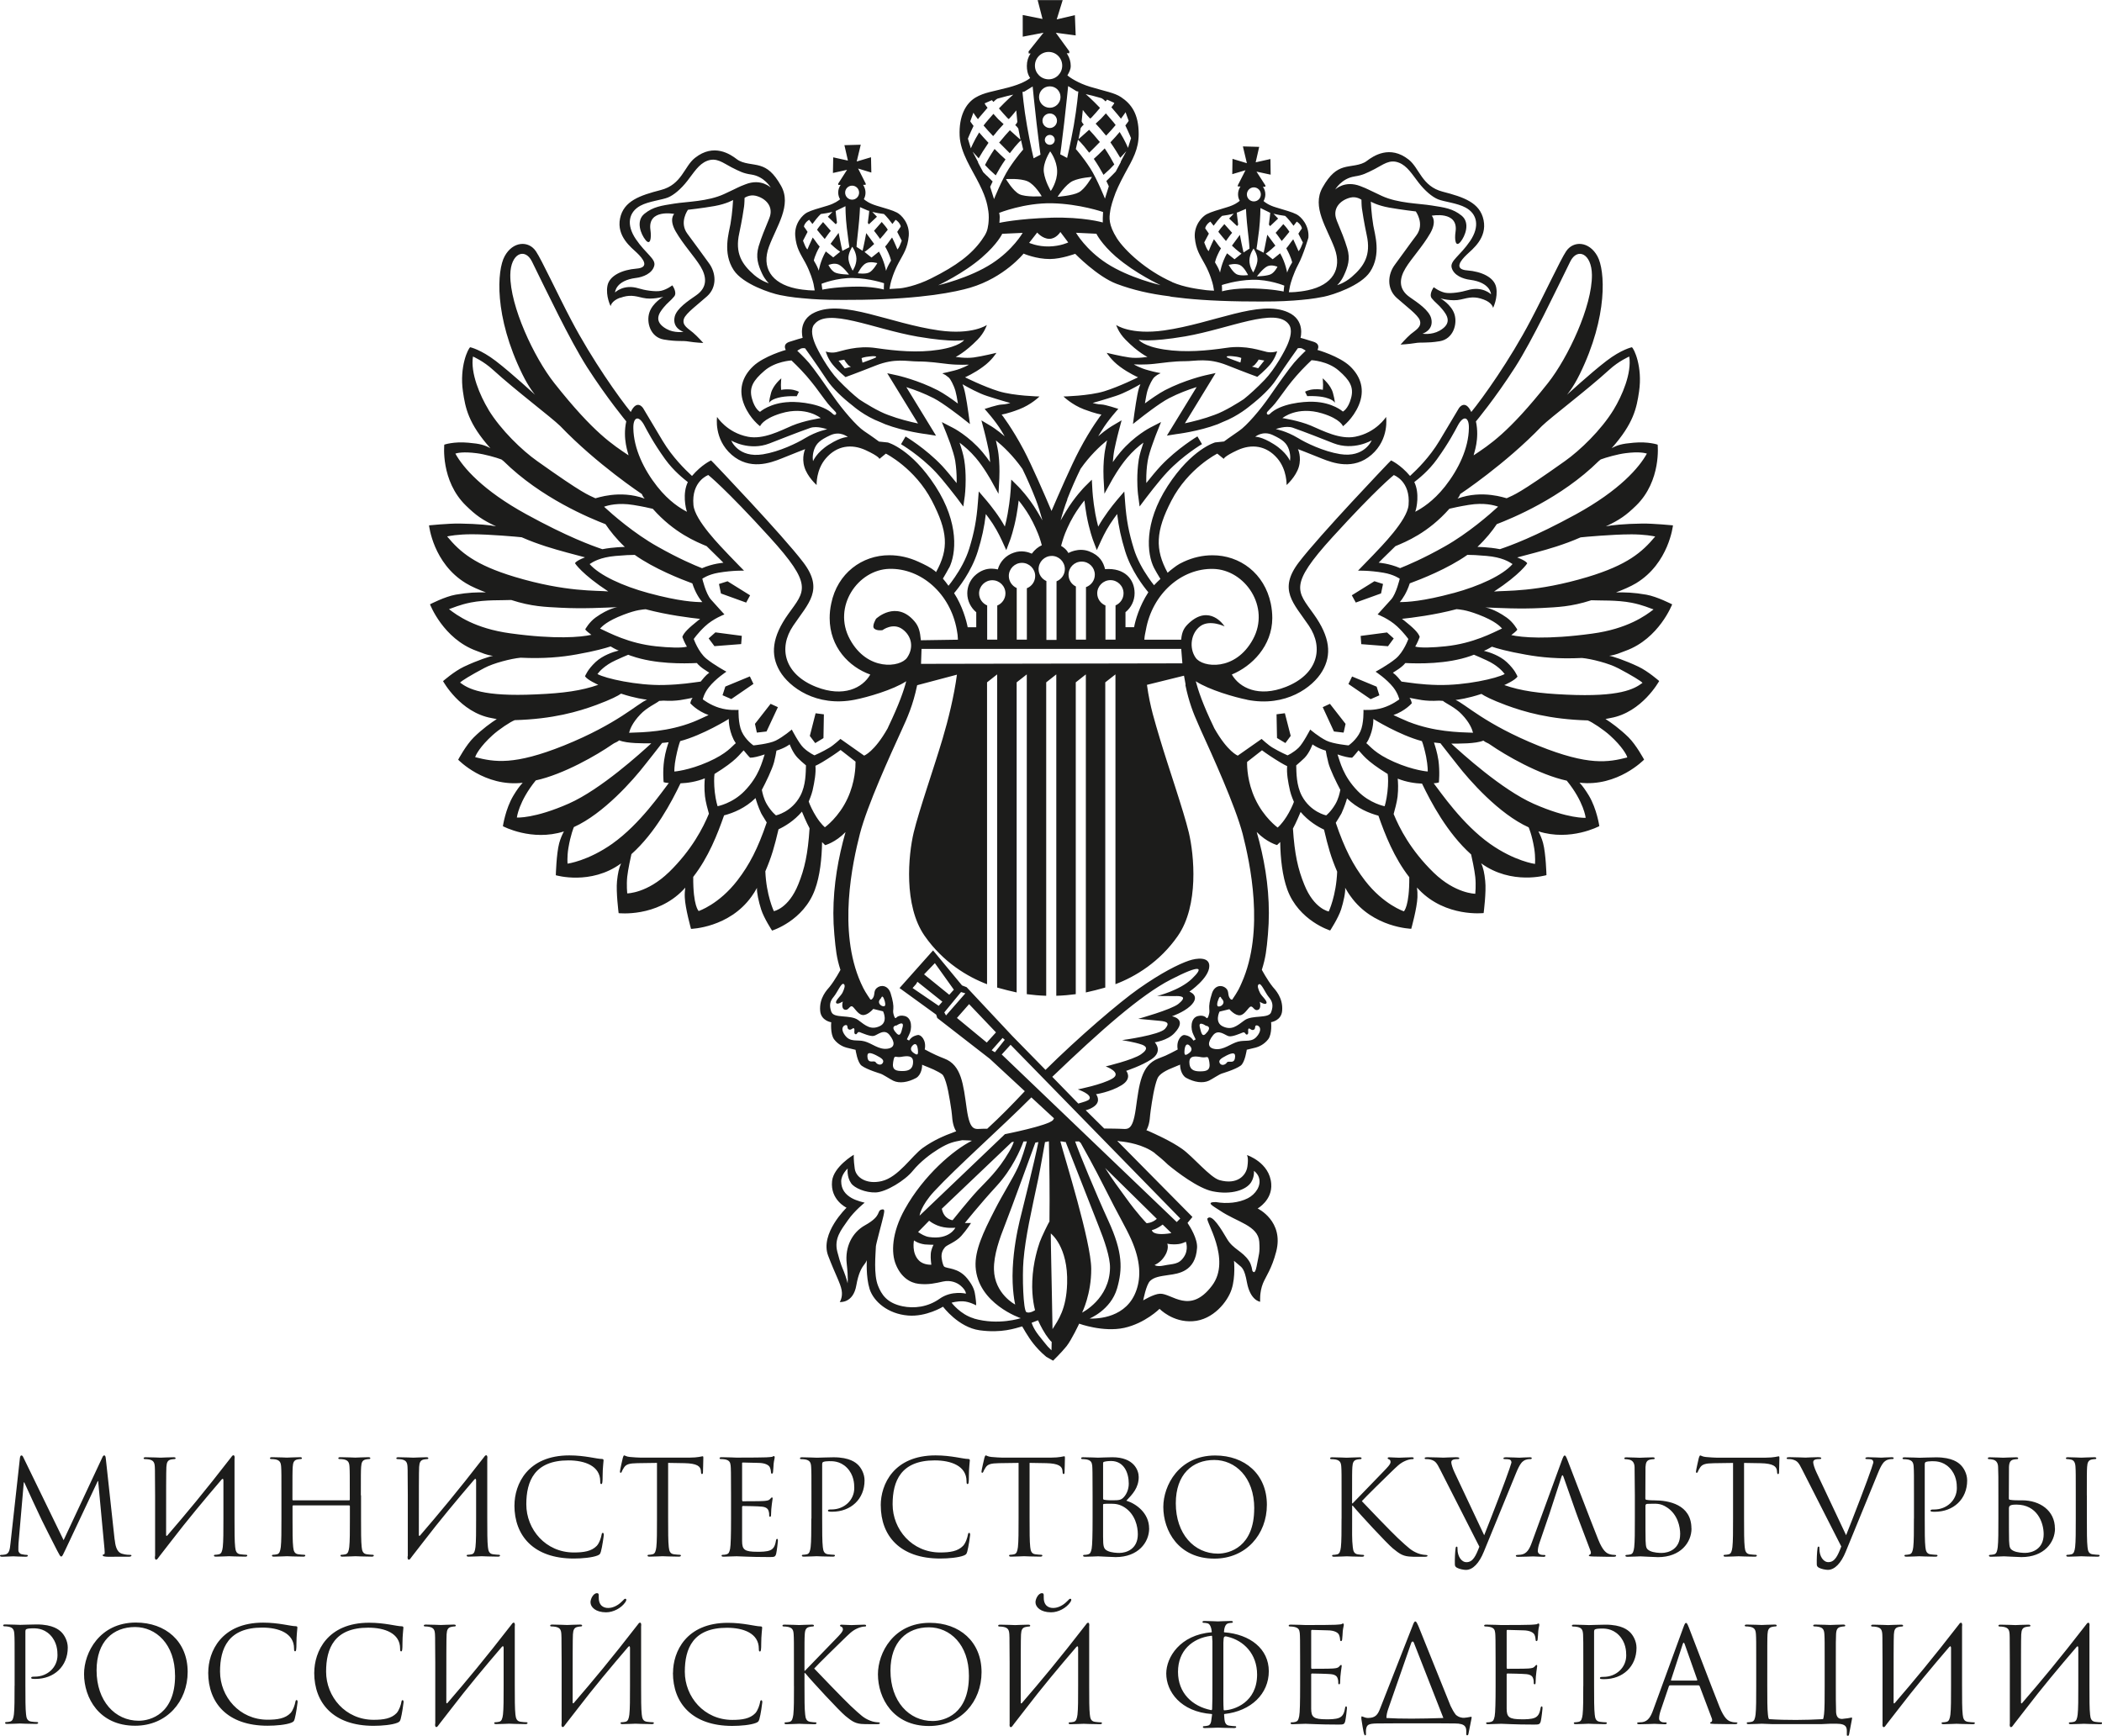 <?xml version="1.0" encoding="UTF-8"?> <svg xmlns="http://www.w3.org/2000/svg" id="Layer_2" viewBox="0 0 454.42 375.29"><defs><style>.cls-1{fill:#1c1c1b;}</style></defs><g id="Layer_2-2"><path class="cls-1" d="M24.8,332.91c.12,1.02,.31,2.62,1.54,3.02,.83,.26,1.56,.26,1.85,.26,.14,0,.23,.03,.23,.14,0,.17-.26,.26-.6,.26h-2.9c-.74,0-1.45,.03-1.85,0-.65-.06-.88-.12-.88-.34,0-.11,.2-.17,.34-.2,.14-.03,.11-.62,.06-1.13l-1.37-14.68h-.09l-6.97,14.79c-.6,1.25-.68,1.51-.94,1.51-.2,0-.34-.28-.88-1.31-.74-1.39-3.19-6.31-3.33-6.6-.26-.51-3.44-7.34-3.76-8.11h-.11l-1.14,13.2c-.03,.46-.03,.97-.03,1.45,0,.43,.31,.8,.74,.88,.48,.12,.91,.14,1.08,.14,.11,0,.23,.06,.23,.14,0,.2-.17,.26-.51,.26-1.05,0-2.42-.09-2.65-.09-.26,0-1.62,.09-2.39,.09-.29,0-.48-.06-.48-.26,0-.09,.14-.14,.28-.14,.23,0,.43,0,.85-.08,.94-.17,1.02-1.28,1.14-2.36l2.05-18.55c.06-.31,.14-.51,.31-.51s.29,.11,.43,.43l8.7,17.89,8.36-17.87c.11-.26,.23-.46,.43-.46s.29,.23,.34,.77l1.9,17.47Zm8.71,3.5c-.14,.94,.31,1.05,.68,.45l.34-.45,2.36-3.04c3.53-4.61,7.25-9.07,11.01-13.46,.26-.31,.4-.14,.4,.2v8.22c0,2.73,0,4.98-.14,6.17-.11,.82-.26,1.45-.83,1.56-.25,.06-.6,.11-.85,.11-.17,0-.23,.09-.23,.17,0,.17,.14,.23,.46,.23,.85,0,2.65-.09,2.79-.09s1.93,.09,3.5,.09c.31,0,.46-.09,.46-.23,0-.08-.06-.17-.23-.17-.26,0-.88-.06-1.28-.11-.85-.11-1.02-.74-1.11-1.56-.14-1.2-.14-3.44-.14-6.17v-12.86c.14-.94-.31-1.05-.68-.45-5.83,7.54-9.81,12.29-13.85,16.98-.11,.14-.26,.11-.26-.11,0-9.39,0-13.8,.06-14.71,.06-.99,.28-1.48,1.05-1.62,.34-.05,.51-.08,.71-.08,.11,0,.23-.06,.23-.17,0-.17-.14-.23-.45-.23-.85,0-2.65,.09-2.79,.09s-1.93-.09-3.21-.09c-.31,0-.46,.06-.46,.23,0,.11,.11,.17,.23,.17,.26,0,.74,.03,.97,.08,.94,.2,1.17,.66,1.22,1.62,.06,.91,0,1.71,.06,6.15v13.09Zm44.5-13.09c0-4.44,0-5.23,.06-6.15,.06-.99,.29-1.48,1.05-1.62,.34-.05,.51-.08,.71-.08,.11,0,.23-.06,.23-.17,0-.17-.14-.23-.46-.23-.85,0-2.65,.09-2.79,.09s-1.93-.09-3.21-.09c-.31,0-.46,.06-.46,.23,0,.11,.11,.17,.23,.17,.26,0,.74,.03,.97,.08,.94,.2,1.17,.66,1.22,1.62,.06,.91,.06,2.02,.06,6.46v.6c0,.14-.08,.17-.17,.17h-12.06c-.08,0-.17-.03-.17-.17v-.6c0-4.44,0-5.55,.06-6.46,.06-.99,.28-1.48,1.05-1.62,.34-.05,.51-.08,.71-.08,.11,0,.23-.06,.23-.17,0-.17-.14-.23-.45-.23-.85,0-2.65,.09-2.79,.09s-1.93-.09-3.21-.09c-.31,0-.46,.06-.46,.23,0,.11,.11,.17,.23,.17,.26,0,.74,.03,.97,.08,.94,.2,1.16,.66,1.22,1.62,.06,.91,.06,1.71,.06,6.15v5.01c0,2.73,0,4.98-.14,6.17-.11,.82-.26,1.45-.83,1.56-.26,.06-.6,.11-.85,.11-.17,0-.23,.09-.23,.17,0,.17,.14,.23,.46,.23,.85,0,2.65-.09,2.79-.09s1.94,.09,3.5,.09c.31,0,.46-.09,.46-.23,0-.08-.06-.17-.23-.17-.26,0-.88-.06-1.28-.11-.85-.11-1.02-.74-1.11-1.56-.14-1.2-.14-3.44-.14-6.17v-2.67c0-.14,.09-.17,.17-.17h12.06c.09,0,.17,.06,.17,.17v2.67c0,2.73,0,4.98-.14,6.17-.11,.82-.25,1.45-.82,1.56-.26,.06-.6,.11-.85,.11-.17,0-.23,.09-.23,.17,0,.17,.14,.23,.46,.23,.85,0,2.65-.09,2.79-.09s1.94,.09,3.5,.09c.31,0,.46-.09,.46-.23,0-.08-.06-.17-.23-.17-.26,0-.88-.06-1.28-.11-.85-.11-1.03-.74-1.11-1.56-.14-1.2-.14-3.44-.14-6.17v-5.01Zm10.13,13.09c-.14,.94,.31,1.05,.68,.45l.34-.45,2.36-3.04c3.53-4.61,7.26-9.07,11.01-13.46,.25-.31,.4-.14,.4,.2v8.22c0,2.73,0,4.98-.14,6.17-.11,.82-.25,1.45-.82,1.56-.26,.06-.6,.11-.85,.11-.17,0-.23,.09-.23,.17,0,.17,.14,.23,.46,.23,.85,0,2.64-.09,2.79-.09s1.93,.09,3.5,.09c.31,0,.46-.09,.46-.23,0-.08-.06-.17-.23-.17-.26,0-.88-.06-1.28-.11-.85-.11-1.02-.74-1.11-1.56-.14-1.2-.14-3.44-.14-6.17v-12.86c.14-.94-.31-1.05-.68-.45-5.83,7.54-9.82,12.29-13.85,16.98-.11,.14-.26,.11-.26-.11,0-9.39,0-13.8,.06-14.71,.06-.99,.29-1.48,1.05-1.62,.34-.05,.51-.08,.71-.08,.11,0,.23-.06,.23-.17,0-.17-.14-.23-.45-.23-.85,0-2.65,.09-2.79,.09s-1.93-.09-3.22-.09c-.31,0-.46,.06-.46,.23,0,.11,.11,.17,.23,.17,.26,0,.74,.03,.97,.08,.94,.2,1.17,.66,1.22,1.62,.06,.91,0,1.71,.06,6.15v13.09Zm23.07-10.92c0,6.57,4.15,11.49,12.83,11.49,1.82,0,3.98-.2,5.12-.65,.51-.23,.57-.29,.74-.83,.29-.97,.63-3.44,.63-3.64,0-.23-.06-.43-.2-.43-.17,0-.23,.11-.28,.43-.09,.51-.45,1.76-1.05,2.39-1.14,1.17-2.82,1.42-4.95,1.42-6.09,0-10.27-4.98-10.27-10.41,0-5.04,1.79-9.5,9.1-9.5,3.56,0,6.88,1.2,6.88,4.52,0,.4,.03,.6,.23,.6,.23,0,.29-.43,.29-1.79,0-1.65,.2-3.01,.2-3.33,0-.17-.06-.31-.37-.31-1.08,0-3.64-.77-7.03-.77-9.05,0-11.86,6.26-11.86,10.81m33.21-9.19l3.58,.06c2.73,.06,3.39,.71,3.5,1.56l.03,.31c.03,.4,.09,.48,.23,.48,.11,0,.2-.11,.2-.37,0-.31,.08-2.28,.08-3.13,0-.17,0-.34-.14-.34-.23,0-1,.29-2.82,.29h-10.67c-.34,0-1.42-.06-2.25-.14-.77-.06-1.05-.34-1.25-.34-.11,0-.23,.37-.28,.54-.06,.23-.62,2.68-.62,2.96,0,.17,.06,.26,.14,.26,.11,0,.2-.06,.28-.29,.08-.2,.17-.4,.48-.88,.46-.68,1.14-.88,2.9-.91l4.21-.06v12.03c0,2.73,0,4.98-.14,6.17-.11,.82-.26,1.45-.82,1.56-.26,.06-.6,.11-.85,.11-.17,0-.23,.09-.23,.17,0,.17,.14,.23,.46,.23,.85,0,2.65-.09,2.79-.09s1.93,.09,3.5,.09c.31,0,.46-.09,.46-.23,0-.08-.06-.17-.23-.17-.26,0-.88-.06-1.28-.11-.85-.11-1.02-.74-1.11-1.56-.14-1.2-.14-3.44-.14-6.17v-12.03Zm15.99,.17c0-.2,.06-.25,.17-.25,.57,0,3.13,.08,3.3,.08,1.68,0,2.36,.57,2.53,.94,.17,.37,.26,.85,.26,1.08,0,.2,.06,.31,.2,.31s.2-.14,.23-.28c.06-.34,.11-1.59,.14-1.88,.09-.8,.23-1.14,.23-1.34,0-.14-.06-.31-.17-.31s-.23,.12-.4,.17c-.11,.03-.79,.09-1.25,.11-.45,.03-3.36,.06-6.43,.06-.14,0-1.93-.09-3.21-.09-.31,0-.46,.06-.46,.23,0,.11,.11,.17,.23,.17,.26,0,.74,.03,.97,.08,.94,.2,1.11,.63,1.19,1.31,.06,.48,.09,1.68,.09,6.46v5.01c0,3.47-.06,5.77-.2,6.52-.17,.82-.31,1.08-.77,1.22-.26,.08-.6,.11-.85,.11-.17,0-.23,.09-.23,.17,0,.17,.14,.23,.46,.23,.63,0,2.05-.09,2.79-.09,.83,0,2.73,.17,7.03,.17,1.11,0,1.34,0,1.53-.74,.14-.6,.37-2.53,.37-2.76,0-.2,0-.43-.17-.43-.14,0-.2,.12-.26,.43-.2,1.17-.54,1.74-1.28,2.05-.74,.31-1.99,.31-2.73,.31-2.79,0-3.3-.45-3.3-2.33v-7.37c0-.11,.06-.2,.2-.2,.48,0,3.3,.05,4.07,.14,1.11,.11,1.37,.6,1.48,1,.11,.37,.11,.65,.11,.94,0,.14,.06,.25,.2,.25,.17,0,.2-.23,.2-.54,0-1.39,.34-3.3,.34-3.41,0-.17-.06-.23-.14-.23-.12,0-.23,.14-.43,.37-.26,.29-.65,.34-1.34,.4-.66,.06-4.15,.06-4.52,.06-.14,0-.17-.09-.17-.29v-7.85Zm14.97,11.86c0,2.73,0,4.98-.14,6.17-.11,.82-.26,1.45-.82,1.56-.26,.06-.6,.11-.85,.11-.17,0-.23,.09-.23,.17,0,.17,.14,.23,.46,.23,.85,0,2.65-.09,2.73-.09,.14,0,1.93,.09,3.5,.09,.31,0,.46-.09,.46-.23,0-.08-.06-.17-.23-.17-.26,0-.88-.06-1.28-.11-.85-.11-1.02-.74-1.11-1.56-.14-1.2-.14-3.44-.14-6.17v-11.69c0-.29,.06-.48,.23-.54,.26-.11,.74-.17,1.22-.17,.66,0,2.39-.11,3.9,1.42,1.51,1.54,1.59,3.44,1.59,4.38,0,2.62-2.16,4.64-4.92,4.64-.6,0-.77,.03-.77,.26,0,.14,.17,.2,.31,.2,.14,.03,.45,.03,.6,.03,4.04,0,7-2.73,7-6.77,0-1.51-.8-2.79-1.42-3.38-.45-.43-1.73-1.62-5.29-1.62-1.31,0-2.96,.09-3.58,.09-.23,0-1.94-.09-3.21-.09-.31,0-.46,.06-.46,.23,0,.11,.11,.17,.23,.17,.26,0,.74,.03,.97,.08,.94,.2,1.17,.66,1.22,1.62,.06,.91,.06,1.71,.06,6.15v5.01Zm15.02-2.84c0,6.57,4.15,11.49,12.83,11.49,1.82,0,3.98-.2,5.12-.65,.51-.23,.57-.29,.74-.83,.28-.97,.63-3.44,.63-3.64,0-.23-.06-.43-.2-.43-.17,0-.23,.11-.29,.43-.08,.51-.45,1.76-1.05,2.39-1.14,1.17-2.82,1.42-4.95,1.42-6.09,0-10.27-4.98-10.27-10.41,0-5.04,1.79-9.5,9.1-9.5,3.55,0,6.88,1.2,6.88,4.52,0,.4,.03,.6,.23,.6,.23,0,.28-.43,.28-1.79,0-1.65,.2-3.01,.2-3.33,0-.17-.06-.31-.37-.31-1.08,0-3.64-.77-7.03-.77-9.04,0-11.86,6.26-11.86,10.81m32.2-9.19l3.58,.06c2.73,.06,3.39,.71,3.5,1.56l.03,.31c.03,.4,.09,.48,.23,.48,.12,0,.2-.11,.2-.37,0-.31,.08-2.28,.08-3.13,0-.17,0-.34-.14-.34-.23,0-1,.29-2.82,.29h-10.67c-.34,0-1.42-.06-2.25-.14-.77-.06-1.05-.34-1.25-.34-.11,0-.23,.37-.28,.54-.06,.23-.63,2.68-.63,2.96,0,.17,.06,.26,.14,.26,.11,0,.2-.06,.29-.29,.08-.2,.17-.4,.48-.88,.45-.68,1.14-.88,2.9-.91l4.21-.06v12.03c0,2.73,0,4.98-.14,6.17-.11,.82-.26,1.45-.83,1.56-.26,.06-.6,.11-.85,.11-.17,0-.23,.09-.23,.17,0,.17,.14,.23,.45,.23,.86,0,2.65-.09,2.79-.09s1.93,.09,3.5,.09c.31,0,.45-.09,.45-.23,0-.08-.06-.17-.23-.17-.26,0-.88-.06-1.28-.11-.85-.11-1.02-.74-1.11-1.56-.14-1.2-.14-3.44-.14-6.17v-12.03Zm25.83,14.17c0,3.04-2.39,6.2-7.25,6.2-.66,0-3.56-.17-3.78-.17-.14,0-1.94,.09-2.79,.09-.31,0-.46-.06-.46-.23,0-.08,.06-.17,.23-.17,.26,0,.6-.03,.85-.11,.45-.14,.6-.4,.77-1.22,.14-.74,.2-3.04,.2-6.52v-5.01c0-4.78-.03-5.98-.08-6.46-.09-.68-.26-1.11-1.2-1.31-.23-.05-.71-.08-.97-.08-.11,0-.23-.06-.23-.17,0-.17,.14-.23,.45-.23,1.28,0,3.07,.09,3.21,.09,.68,0,1.79-.09,3.1-.09,4.67,0,5.69,2.84,5.69,4.27,0,2.33-1.34,3.73-2.67,5.12,2.11,.65,4.92,2.67,4.92,6Zm-9.96-6.51c0,.2,.06,.26,.2,.31,.17,.03,.68,.12,1.74,.12,1.59,0,1.99-.06,2.59-.74,.6-.68,1.02-1.71,1.02-2.87,0-2.36-1.05-4.89-3.84-4.89-.31,0-.91,.03-1.37,.14-.26,.06-.34,.14-.34,.31v7.62Zm7.51,7.77c0-1.71-.57-4.24-2.76-5.74-1.11-.74-2.02-.86-3.04-.86-1.68,0-1.71,.03-1.71,.23v6.91c0,2.13,.11,2.65,1,3.07,.77,.37,1.99,.43,2.5,.43,1.54,0,4.01-.83,4.01-4.04Zm27.9-6.37c0,6.37-4.49,11.64-11.35,11.64-7.79,0-11.04-6.06-11.04-11.18,0-4.61,3.36-11.12,11.21-11.12,6.4,0,11.18,4.04,11.18,10.67Zm-2.73,.8c0-6.83-4.15-10.49-8.65-10.49-4.75,0-8.31,3.13-8.31,9.36,0,6.63,3.98,10.89,9.1,10.89,2.56,0,7.85-1.48,7.85-9.76Zm18.87,2.19c0,2.73,0,4.98-.14,6.17-.11,.82-.25,1.45-.82,1.56-.26,.06-.6,.11-.85,.11-.17,0-.23,.09-.23,.17,0,.17,.14,.23,.46,.23,.85,0,2.5-.09,2.73-.09s1.88,.09,3.27,.09c.31,0,.46-.09,.46-.23,0-.08-.05-.17-.23-.17-.26,0-.71-.06-1.11-.11-.85-.11-1.02-.74-1.11-1.56-.2-1.64-.14-3.27-.14-6.17v-2.79h.14c1.37,1.68,7.4,8.19,8.68,9.24,1.22,.97,1.93,1.59,3.44,1.74,.63,.06,1.17,.06,1.96,.06h1.45c.48,0,.63-.09,.63-.23,0-.11-.17-.17-.37-.17s-1.02-.06-1.77-.37c-1.36-.57-1.85-1.03-4.24-3.24-1.17-1.08-7.08-7.2-7.82-8.02,.6-.71,5.55-5.55,6.26-6.23,1.28-1.22,1.91-1.93,3.07-2.45,.57-.26,1.16-.4,1.59-.4,.23,0,.29-.06,.29-.2s-.12-.2-.43-.2c-.71,0-2.59,.09-2.73,.09-.68,0-1.56-.09-2.13-.09-.2,0-.34,.06-.34,.2,0,.11,.11,.17,.26,.23,.23,.08,.37,.25,.37,.6,0,.48-.74,1.22-1.54,2.05-1.03,1.11-6.17,6.34-6.66,6.88h-.12v-1.71c0-4.44,0-5.23,.06-6.15,.06-.99,.29-1.48,1.05-1.62,.34-.05,.51-.08,.71-.08,.11,0,.23-.06,.23-.17,0-.17-.14-.23-.46-.23-.85,0-2.5,.09-2.76,.09-.17,0-1.85-.09-3.12-.09-.31,0-.46,.06-.46,.23,0,.11,.11,.17,.23,.17,.26,0,.74,.03,.97,.08,.94,.2,1.17,.66,1.22,1.62,.06,.91,.06,1.71,.06,6.15v5.01Zm29.8,6.06c-.77,1.99-1.39,3.36-2.79,3.36-1.11,0-1.94-1.31-1.94-2.82,0-.43,0-.54-.2-.54-.06,0-.14,0-.2,.28-.14,.91-.2,2.59-.17,3.56,0,.34,.14,.54,.43,.71,.54,.31,1.51,.48,1.96,.48,1.51,0,2.87-1.48,3.87-3.93l6.97-17.01c.8-1.96,1.28-2.42,1.68-2.67,.54-.34,1.17-.34,1.37-.34,.23,0,.34-.06,.34-.2,.03-.14-.14-.2-.46-.2-.82,0-2.05,.09-2.22,.09-.34,0-1.65-.09-2.79-.09-.45,0-.63,.06-.66,.23,0,.14,.14,.17,.32,.17,.31,0,.74,0,1.08,.11,.29,.14,.34,.43,.34,.65l-.43,1.34c-.74,2.25-3.87,10.38-5.46,14.36l-6.4-13.57c-.46-.97-.71-1.85-.71-2.19,0-.2,.05-.43,.37-.57,.26-.11,.77-.14,1.08-.14,.2,0,.28-.06,.28-.2s-.26-.2-.77-.2c-1.08,0-2.36,.09-2.65,.09-.34,0-1.96-.09-3.33-.09-.45,0-.74,.03-.74,.2,0,.11,.06,.2,.23,.2s.65,0,1.08,.11c.99,.29,1.28,.65,2.05,2.19l8.45,16.61Zm15.25-7.43l2.5-7.68c.14-.43,.28-.43,.43,0l2.7,7.68,.51,1.39,2.65,7c.17,.45,0,.71-.17,.77-.11,.03-.2,.09-.2,.2,0,.17,.31,.17,.85,.2,1.96,.06,4.04,.06,4.47,.06,.31,0,.57-.06,.57-.23,0-.14-.11-.17-.28-.17-.29,0-.71-.03-1.14-.17-.6-.17-1.43-.62-2.45-3.16-1.74-4.33-6.2-16.07-6.63-17.15-.34-.88-.46-1.02-.62-1.02s-.29,.17-.63,1.11l-6.46,17.67c-.51,1.42-1.08,2.5-2.39,2.67-.23,.03-.62,.06-.83,.06-.14,0-.25,.06-.25,.17,0,.17,.17,.23,.54,.23,1.33,0,2.9-.09,3.21-.09s1.53,.09,2.22,.09c.26,0,.43-.06,.43-.23,0-.11-.08-.17-.28-.17h-.29c-.48,0-1.08-.26-1.08-.83,0-.51,.14-1.19,.4-1.9l2.22-6.49Zm30.61,3.5c0,3.04-2.39,6.2-7.25,6.2-.65,0-3.56-.17-3.79-.17-.14,0-1.93,.09-2.79,.09-.31,0-.46-.06-.46-.23,0-.08,.05-.17,.23-.17,.26,0,.6-.06,.85-.11,.57-.11,.71-.74,.82-1.56,.14-1.2,.14-3.44,.14-6.17v-5.01l-.06-6.15c-.03-.96-.48-1.45-1.11-1.59-.31-.08-.68-.11-.88-.11-.12,0-.23-.06-.23-.17,0-.17,.14-.23,.46-.23,.94,0,2.73,.09,2.87,.09s1.94-.09,2.79-.09c.31,0,.45,.06,.45,.23,0,.11-.11,.17-.23,.17-.2,0-.37,.03-.71,.08-.77,.14-.99,.63-1.05,1.62l-.03,6.77c0,.2,.06,.26,.2,.31,.17,.03,.68,.12,1.74,.12,3.01,0,8.02,.85,8.02,6.09Zm-2.45,1.25c0-1.71-.57-4.24-2.76-5.74-1.62-1.11-2.59-.83-4.35-.83-.31,0-.4,.23-.4,.43v1.39c0,2.19,0,5.72,.03,6.14,.08,1.39,.08,1.79,.96,2.22,.77,.37,1.99,.43,2.5,.43,1.54,0,4.01-.83,4.01-4.04Zm13.82-15.42l3.59,.06c2.73,.06,3.38,.71,3.5,1.56l.03,.31c.03,.4,.08,.48,.23,.48,.11,0,.2-.11,.2-.37,0-.31,.08-2.28,.08-3.13,0-.17,0-.34-.14-.34-.23,0-1,.29-2.82,.29h-10.67c-.34,0-1.42-.06-2.25-.14-.77-.06-1.05-.34-1.25-.34-.11,0-.23,.37-.29,.54-.06,.23-.62,2.68-.62,2.96,0,.17,.06,.26,.14,.26,.12,0,.2-.06,.29-.29,.08-.2,.17-.4,.48-.88,.46-.68,1.14-.88,2.9-.91l4.21-.06v12.03c0,2.73,0,4.98-.14,6.17-.11,.82-.25,1.45-.82,1.56-.26,.06-.6,.11-.86,.11-.17,0-.23,.09-.23,.17,0,.17,.14,.23,.45,.23,.86,0,2.65-.09,2.79-.09s1.93,.09,3.5,.09c.31,0,.45-.09,.45-.23,0-.08-.06-.17-.23-.17-.26,0-.88-.06-1.28-.11-.85-.11-1.02-.74-1.11-1.56-.14-1.2-.14-3.44-.14-6.17v-12.03Zm21,18.09c-.77,1.99-1.39,3.36-2.79,3.36-1.11,0-1.93-1.31-1.93-2.82,0-.43,0-.54-.2-.54-.06,0-.14,0-.2,.28-.14,.91-.2,2.59-.17,3.56,0,.34,.14,.54,.43,.71,.54,.31,1.51,.48,1.96,.48,1.51,0,2.87-1.48,3.87-3.93l6.97-17.01c.79-1.96,1.28-2.42,1.68-2.67,.54-.34,1.17-.34,1.37-.34,.23,0,.34-.06,.34-.2,.03-.14-.14-.2-.46-.2-.82,0-2.05,.09-2.22,.09-.34,0-1.65-.09-2.79-.09-.46,0-.62,.06-.65,.23,0,.14,.14,.17,.31,.17,.31,0,.74,0,1.08,.11,.29,.14,.34,.43,.34,.65l-.43,1.34c-.74,2.25-3.87,10.38-5.46,14.36l-6.4-13.57c-.46-.97-.71-1.85-.71-2.19,0-.2,.05-.43,.37-.57,.25-.11,.77-.14,1.08-.14,.2,0,.29-.06,.29-.2s-.26-.2-.77-.2c-1.08,0-2.36,.09-2.64,.09-.34,0-1.96-.09-3.33-.09-.45,0-.74,.03-.74,.2,0,.11,.06,.2,.23,.2s.66,0,1.08,.11c1,.29,1.28,.65,2.05,2.19l8.45,16.61Zm15.71-6.06c0,2.73,0,4.98-.14,6.17-.11,.82-.26,1.45-.83,1.56-.25,.06-.6,.11-.85,.11-.17,0-.23,.09-.23,.17,0,.17,.14,.23,.46,.23,.85,0,2.64-.09,2.73-.09,.14,0,1.94,.09,3.5,.09,.31,0,.46-.09,.46-.23,0-.08-.06-.17-.23-.17-.26,0-.88-.06-1.28-.11-.85-.11-1.02-.74-1.11-1.56-.14-1.2-.14-3.44-.14-6.17v-11.69c0-.29,.06-.48,.23-.54,.26-.11,.74-.17,1.23-.17,.65,0,2.39-.11,3.89,1.42,1.51,1.54,1.59,3.44,1.59,4.38,0,2.62-2.16,4.64-4.92,4.64-.6,0-.77,.03-.77,.26,0,.14,.17,.2,.32,.2,.14,.03,.46,.03,.6,.03,4.04,0,7-2.73,7-6.77,0-1.51-.8-2.79-1.43-3.38-.45-.43-1.73-1.62-5.29-1.62-1.31,0-2.96,.09-3.59,.09-.23,0-1.93-.09-3.21-.09-.31,0-.45,.06-.45,.23,0,.11,.11,.17,.23,.17,.25,0,.74,.03,.96,.08,.94,.2,1.17,.66,1.22,1.62,.06,.91,.06,1.71,.06,6.15v5.01Zm30.5,2.13c0,3.04-2.39,6.2-7.25,6.2-.65,0-3.55-.17-3.78-.17-.14,0-1.93,.09-2.79,.09-.31,0-.46-.06-.46-.23,0-.08,.06-.17,.23-.17,.26,0,.6-.06,.85-.11,.57-.11,.71-.74,.82-1.56,.14-1.2,.14-3.44,.14-6.17v-5.01c0-4.44,0-4.35-.06-6.15-.02-.96-.48-1.45-1.11-1.59-.31-.08-.68-.11-.88-.11-.11,0-.23-.06-.23-.17,0-.17,.14-.23,.45-.23,.94,0,2.73,.09,2.87,.09s1.93-.09,2.79-.09c.31,0,.45,.06,.45,.23,0,.11-.11,.17-.23,.17-.2,0-.37,.03-.71,.08-.77,.14-1,.63-1.05,1.62l-.03,6.77c0,.2,.05,.26,.2,.31,.17,.03,.68,.12,1.74,.12h.91c3.87,0,7.11,2.22,7.11,6.09Zm-2.45,1.25c0-2.59-1.45-6.4-5.89-6.4-1.45,0-1.65,.26-1.62,1v.65c0,2.19,0,5.72,.03,6.14,.09,1.39,.09,1.79,.97,2.22,.77,.37,1.99,.43,2.5,.43,1.54,0,4.01-.83,4.01-4.04Zm9.33-8.39c0-4.44,0-5.23,.06-6.15,.06-.99,.29-1.48,1.05-1.62,.34-.05,.51-.08,.71-.08,.11,0,.23-.06,.23-.17,0-.17-.14-.23-.46-.23-.86,0-2.64,.09-2.79,.09s-1.93-.09-2.87-.09c-.31,0-.45,.06-.45,.23,0,.11,.11,.17,.23,.17,.2,0,.57,.03,.88,.11,.62,.14,.91,.63,.96,1.59,.06,.91,.06,1.71,.06,6.15v5.01c0,2.73,0,4.98-.14,6.17-.11,.82-.26,1.45-.83,1.56-.25,.06-.59,.11-.85,.11-.17,0-.23,.09-.23,.17,0,.17,.14,.23,.46,.23,.85,0,2.64-.09,2.79-.09s1.93,.09,3.5,.09c.31,0,.46-.09,.46-.23,0-.08-.06-.17-.23-.17-.26,0-.88-.06-1.28-.11-.86-.11-1.03-.74-1.11-1.56-.14-1.2-.14-3.44-.14-6.17v-5.01ZM3.15,364.48c0,2.73,0,4.98-.14,6.18-.11,.82-.26,1.45-.83,1.57-.25,.06-.6,.11-.85,.11-.17,0-.23,.09-.23,.17,0,.17,.14,.23,.46,.23,.85,0,2.65-.09,2.73-.09,.14,0,1.94,.09,3.5,.09,.31,0,.46-.09,.46-.23,0-.08-.06-.17-.23-.17-.25,0-.88-.05-1.28-.11-.85-.12-1.03-.74-1.11-1.57-.14-1.2-.14-3.44-.14-6.18v-11.7c0-.28,.06-.48,.23-.54,.26-.11,.74-.17,1.22-.17,.66,0,2.39-.11,3.9,1.42,1.51,1.54,1.59,3.45,1.59,4.39,0,2.62-2.16,4.64-4.92,4.64-.6,0-.77,.03-.77,.26,0,.14,.17,.2,.31,.2,.14,.03,.46,.03,.6,.03,4.04,0,7-2.73,7-6.78,0-1.51-.8-2.79-1.42-3.38-.46-.43-1.74-1.62-5.29-1.62-1.31,0-2.96,.09-3.58,.09-.23,0-1.94-.09-3.22-.09-.31,0-.46,.06-.46,.23,0,.11,.12,.17,.23,.17,.25,0,.74,.03,.97,.09,.94,.2,1.16,.65,1.22,1.62,.06,.91,.06,1.71,.06,6.15v5.01Zm37.42-2.99c0,6.37-4.5,11.64-11.36,11.64-7.8,0-11.04-6.06-11.04-11.19,0-4.61,3.36-11.12,11.21-11.12,6.4,0,11.19,4.04,11.19,10.67Zm-2.73,.8c0-6.83-4.15-10.5-8.65-10.5-4.75,0-8.31,3.13-8.31,9.36,0,6.63,3.98,10.9,9.11,10.9,2.56,0,7.86-1.48,7.86-9.76Zm7.17-.66c0,6.58,4.16,11.5,12.84,11.5,1.82,0,3.98-.2,5.12-.65,.51-.23,.57-.29,.74-.83,.28-.97,.63-3.45,.63-3.64,0-.23-.06-.43-.2-.43-.17,0-.23,.11-.29,.43-.09,.51-.46,1.76-1.05,2.39-1.14,1.17-2.82,1.43-4.95,1.43-6.09,0-10.28-4.98-10.28-10.42,0-5.04,1.79-9.5,9.11-9.5,3.56,0,6.89,1.19,6.89,4.53,0,.4,.03,.6,.23,.6,.23,0,.29-.43,.29-1.79,0-1.66,.2-3.02,.2-3.33,0-.17-.05-.31-.37-.31-1.08,0-3.64-.77-7.03-.77-9.05,0-11.87,6.26-11.87,10.81m22.91,0c0,6.58,4.15,11.5,12.83,11.5,1.82,0,3.99-.2,5.12-.65,.51-.23,.57-.29,.74-.83,.28-.97,.63-3.45,.63-3.64,0-.23-.06-.43-.2-.43-.17,0-.23,.11-.28,.43-.08,.51-.46,1.76-1.05,2.39-1.14,1.17-2.82,1.43-4.95,1.43-6.09,0-10.27-4.98-10.27-10.42,0-5.04,1.79-9.5,9.11-9.5,3.56,0,6.89,1.19,6.89,4.53,0,.4,.03,.6,.23,.6,.23,0,.28-.43,.28-1.79,0-1.66,.2-3.02,.2-3.33,0-.17-.06-.31-.37-.31-1.08,0-3.64-.77-7.03-.77-9.05,0-11.87,6.26-11.87,10.81m26.15,10.93c-.14,.94,.31,1.05,.68,.45l.34-.45,2.36-3.04c3.53-4.62,7.26-9.08,11.01-13.46,.26-.31,.4-.14,.4,.2v8.22c0,2.73,0,4.98-.14,6.18-.11,.82-.26,1.45-.82,1.57-.26,.06-.6,.11-.85,.11-.17,0-.23,.09-.23,.17,0,.17,.14,.23,.46,.23,.85,0,2.65-.09,2.79-.09s1.93,.09,3.5,.09c.31,0,.46-.09,.46-.23,0-.08-.06-.17-.23-.17-.26,0-.88-.05-1.28-.11-.85-.12-1.02-.74-1.11-1.57-.14-1.2-.14-3.44-.14-6.18v-12.86c.14-.94-.31-1.05-.68-.45-5.84,7.54-9.82,12.3-13.86,16.99-.11,.14-.26,.12-.26-.11,0-9.39,0-13.8,.06-14.72,.06-1,.29-1.48,1.05-1.62,.34-.06,.51-.09,.71-.09,.11,0,.23-.06,.23-.17,0-.17-.14-.23-.45-.23-.85,0-2.65,.09-2.79,.09s-1.94-.09-3.22-.09c-.31,0-.46,.06-.46,.23,0,.11,.11,.17,.23,.17,.25,0,.74,.03,.97,.09,.94,.2,1.17,.65,1.22,1.62,.06,.91,0,1.71,.06,6.15v13.09Zm27.32,0c-.14,.94,.31,1.05,.68,.45l.34-.45c.85-1.08,1.62-2.11,2.36-3.04,3.53-4.62,7.26-9.08,11.01-13.46,.26-.31,.4-.14,.4,.2v8.22c0,2.73,0,4.98-.14,6.18-.11,.82-.26,1.45-.82,1.57-.26,.06-.6,.11-.86,.11-.17,0-.23,.09-.23,.17,0,.17,.14,.23,.46,.23,.85,0,2.65-.09,2.79-.09s1.94,.09,3.5,.09c.31,0,.46-.09,.46-.23,0-.08-.05-.17-.23-.17-.26,0-.88-.05-1.28-.11-.85-.12-1.02-.74-1.11-1.57-.14-1.2-.14-3.44-.14-6.18v-12.86c.14-.94-.31-1.05-.68-.45-5.83,7.54-9.82,12.3-13.86,16.99-.11,.14-.26,.12-.26-.11,0-9.39,0-13.8,.06-14.72,.06-1,.29-1.48,1.05-1.62,.34-.06,.51-.09,.71-.09,.11,0,.23-.06,.23-.17,0-.17-.14-.23-.45-.23-.86,0-2.65,.09-2.79,.09s-1.93-.09-3.21-.09c-.31,0-.46,.06-.46,.23,0,.11,.12,.17,.23,.17,.25,0,.74,.03,.97,.09,.94,.2,1.17,.65,1.22,1.62,.06,.91,0,1.71,.06,6.15v13.09Zm24.07-10.93c0,6.58,4.16,11.5,12.83,11.5,1.82,0,3.98-.2,5.12-.65,.51-.23,.57-.29,.74-.83,.29-.97,.63-3.45,.63-3.64,0-.23-.06-.43-.2-.43-.17,0-.23,.11-.28,.43-.09,.51-.46,1.76-1.05,2.39-1.14,1.17-2.82,1.43-4.95,1.43-6.09,0-10.27-4.98-10.27-10.42,0-5.04,1.79-9.5,9.11-9.5,3.56,0,6.89,1.19,6.89,4.53,0,.4,.03,.6,.23,.6,.23,0,.29-.43,.29-1.79,0-1.66,.2-3.02,.2-3.33,0-.17-.05-.31-.37-.31-1.08,0-3.64-.77-7.03-.77-9.05,0-11.87,6.26-11.87,10.81m26.15,2.85c0,2.73,0,4.98-.14,6.18-.12,.82-.26,1.45-.83,1.57-.25,.06-.6,.11-.85,.11-.17,0-.23,.09-.23,.17,0,.17,.14,.23,.45,.23,.85,0,2.5-.09,2.73-.09s1.88,.09,3.28,.09c.31,0,.46-.09,.46-.23,0-.08-.06-.17-.23-.17-.26,0-.71-.05-1.11-.11-.85-.12-1.03-.74-1.11-1.57-.15-1.2-.15-3.44-.15-6.18v-2.79h.15c1.36,1.68,7.4,8.2,8.68,9.25,1.22,.97,1.93,1.6,3.44,1.74,.62,.05,1.16,.05,1.96,.05h1.45c.48,0,.62-.09,.62-.23,0-.11-.17-.17-.37-.17s-1.03-.05-1.76-.37c-1.37-.56-1.85-1.02-4.24-3.24-1.16-1.08-7.08-7.2-7.83-8.02,.6-.71,5.55-5.55,6.26-6.23,1.28-1.22,1.91-1.94,3.08-2.45,.56-.25,1.16-.4,1.59-.4,.23,0,.29-.06,.29-.2s-.11-.2-.43-.2c-.71,0-2.59,.09-2.73,.09-.69,0-1.57-.09-2.14-.09-.2,0-.34,.06-.34,.2,0,.12,.12,.17,.26,.23,.23,.09,.37,.26,.37,.6,0,.48-.74,1.23-1.54,2.05-1.03,1.11-6.18,6.34-6.66,6.88h-.11v-1.71c0-4.44,0-5.23,.06-6.15,.05-1,.29-1.48,1.05-1.62,.34-.06,.51-.09,.71-.09,.11,0,.23-.06,.23-.17,0-.17-.14-.23-.46-.23-.85,0-2.5,.09-2.76,.09-.17,0-1.85-.09-3.13-.09-.32,0-.46,.06-.46,.23,0,.11,.11,.17,.23,.17,.26,0,.74,.03,.97,.09,.94,.2,1.17,.65,1.22,1.62,.06,.91,.06,1.71,.06,6.15v5.01Zm40.55-2.99c0,6.37-4.5,11.64-11.36,11.64-7.8,0-11.04-6.06-11.04-11.19,0-4.61,3.36-11.12,11.21-11.12,6.4,0,11.19,4.04,11.19,10.67Zm-2.73,.8c0-6.83-4.15-10.5-8.65-10.5-4.75,0-8.31,3.13-8.31,9.36,0,6.63,3.99,10.9,9.11,10.9,2.56,0,7.85-1.48,7.85-9.76Zm8.81,10.27c-.14,.94,.31,1.05,.68,.45l.34-.45c.85-1.08,1.62-2.11,2.36-3.04,3.53-4.62,7.26-9.08,11.02-13.46,.26-.31,.4-.14,.4,.2v8.22c0,2.73,0,4.98-.14,6.18-.12,.82-.26,1.45-.83,1.57-.26,.06-.6,.11-.85,.11-.17,0-.23,.09-.23,.17,0,.17,.14,.23,.45,.23,.85,0,2.65-.09,2.79-.09s1.94,.09,3.5,.09c.32,0,.46-.09,.46-.23,0-.08-.05-.17-.23-.17-.26,0-.88-.05-1.28-.11-.86-.12-1.03-.74-1.11-1.57-.14-1.2-.14-3.44-.14-6.18v-12.86c.14-.94-.31-1.05-.68-.45-5.83,7.54-9.82,12.3-13.86,16.99-.12,.14-.26,.12-.26-.11,0-9.39,0-13.8,.06-14.72,.06-1,.28-1.48,1.05-1.62,.34-.06,.51-.09,.71-.09,.11,0,.23-.06,.23-.17,0-.17-.14-.23-.46-.23-.85,0-2.65,.09-2.79,.09s-1.93-.09-3.22-.09c-.31,0-.46,.06-.46,.23,0,.11,.12,.17,.23,.17,.26,0,.74,.03,.97,.09,.94,.2,1.16,.65,1.22,1.62,.06,.91,0,1.71,.06,6.15v13.09Zm46.41-2.02l-.06,.09c.12,1.03-.05,2.25,1.11,2.42,.4,.06,1.03,.12,1.28,.12,.17,0,.23,.08,.23,.17,0,.14-.14,.23-.46,.23-1.56,0-3.36-.09-3.5-.09s-1.94,.09-2.79,.09c-.31,0-.45-.06-.45-.23,0-.09,.06-.17,.23-.17,.26,0,.6-.06,.85-.12,.86-.2,.71-1.42,.91-2.42l-.06-.09c-6.75-.48-9.85-4.87-9.85-8.76,0-3.5,2.99-8.37,9.79-8.91l.06-.09c-.09-.82-.34-1.71-.91-1.85-.31-.09-.69-.11-.88-.11-.11,0-.23-.06-.23-.17,0-.17,.14-.23,.46-.23,.94,0,2.73,.09,2.87,.09s1.94-.09,2.79-.09c.31,0,.45,.06,.45,.23,0,.12-.11,.17-.23,.17-.2,0-.37,.03-.71,.09-.71,.14-.91,1.02-.99,1.87l.06,.09c5.61,.43,9.64,3.58,9.64,8.42s-3.79,8.62-9.62,9.25Zm-2.59-15.8l-.06-.94c.03-.2-.12-.2-.23-.17-4.07,.51-7.14,3.22-7.14,7.8s3.1,7.43,7.09,8.25c.14,.06,.29,0,.29-.25,.06-1.28,.06-2.9,.06-4.96v-9.73Zm2.56,15c2.19-.06,7.11-1.74,7.11-7.74,0-4.47-2.9-7.35-6.38-8.17-.23-.06-.43-.11-.57-.06-.2,.09-.29,.14-.31,.86l-.03,.48v9.36c0,2.13-.03,3.87,.06,5.15,0,.06,.06,.12,.12,.12Zm18.8-17.13c0-.2,.06-.26,.17-.26,.57,0,3.13,.09,3.3,.09,1.68,0,2.36,.57,2.53,.94,.17,.37,.26,.85,.26,1.08,0,.2,.06,.31,.2,.31s.2-.14,.23-.29c.06-.34,.12-1.59,.14-1.87,.09-.8,.23-1.14,.23-1.34,0-.14-.05-.31-.17-.31s-.23,.11-.4,.17c-.12,.03-.79,.08-1.25,.11-.46,.03-3.36,.06-6.44,.06-.14,0-1.93-.09-3.21-.09-.31,0-.45,.06-.45,.23,0,.11,.11,.17,.23,.17,.25,0,.74,.03,.97,.09,.94,.2,1.11,.62,1.19,1.31,.06,.48,.08,1.68,.08,6.46v5.01c0,3.47-.05,5.78-.2,6.52-.17,.83-.31,1.08-.77,1.23-.26,.09-.6,.11-.86,.11-.17,0-.23,.09-.23,.17,0,.17,.14,.23,.45,.23,.63,0,2.05-.09,2.79-.09,.83,0,2.74,.17,7.03,.17,1.11,0,1.34,0,1.54-.74,.14-.6,.37-2.53,.37-2.76,0-.2,0-.43-.17-.43-.14,0-.2,.11-.25,.43-.2,1.16-.54,1.73-1.28,2.05-.74,.31-1.99,.31-2.73,.31-2.79,0-3.3-.46-3.3-2.33v-7.37c0-.11,.06-.2,.2-.2,.48,0,3.3,.06,4.07,.14,1.11,.11,1.37,.6,1.48,1,.11,.37,.11,.65,.11,.94,0,.14,.06,.26,.2,.26,.17,0,.2-.23,.2-.54,0-1.4,.34-3.3,.34-3.42,0-.17-.05-.23-.14-.23-.12,0-.23,.14-.43,.37-.26,.29-.65,.34-1.34,.4-.65,.06-4.15,.06-4.52,.06-.14,0-.17-.08-.17-.29v-7.85Zm34.67,18.86c-.17,.88-.6,2.99-.66,3.3-.05,.26-.11,.37-.28,.37-.14,0-.23-.08-.2-.48v-.31c0-.88-.09-1.77-2.45-1.77l-4.32-.03h-7.63l-4.89,.03c-1.93,.03-2.13,.34-2.33,1.03-.12,.48-.06,.97-.06,1.25,0,.23-.06,.29-.17,.29-.09,0-.17-.08-.23-.26-.14-.28-.57-3.07-.6-3.3,0-.17-.03-.54,.09-.54,.23,0,.68,.37,1.45,.34,1.51-.03,2.02-.74,2.5-2l6.97-17.76c.34-.94,.49-1.11,.65-1.11s.29,.14,.68,1.02c.46,1.08,5.15,12.86,6.95,17.25,.31,.65,.68,1.34,1.13,1.91,.65,.6,1.45,.68,1.77,.66,.88-.06,1.37-.23,1.54-.23,.14,0,.12,.17,.09,.34Zm-6.1-.08s-.03-.06-.03-.09l-6.32-16.13c-.14-.43-.46-.4-.6,.03l-4.95,14.2c-.25,.71-.4,1.4-.4,1.91v.09c3.1,.2,7.37,.17,12.29,0Zm13.69-18.78c0-.2,.05-.26,.17-.26,.57,0,3.13,.09,3.3,.09,1.68,0,2.36,.57,2.54,.94,.17,.37,.25,.85,.25,1.08,0,.2,.06,.31,.2,.31s.2-.14,.23-.29c.06-.34,.12-1.59,.14-1.87,.08-.8,.23-1.14,.23-1.34,0-.14-.05-.31-.17-.31s-.23,.11-.4,.17c-.11,.03-.79,.08-1.25,.11-.46,.03-3.36,.06-6.43,.06-.14,0-1.94-.09-3.22-.09-.31,0-.46,.06-.46,.23,0,.11,.12,.17,.23,.17,.26,0,.74,.03,.97,.09,.94,.2,1.11,.62,1.19,1.31,.06,.48,.09,1.68,.09,6.46v5.01c0,3.47-.06,5.78-.2,6.52-.17,.83-.31,1.08-.77,1.23-.26,.09-.6,.11-.85,.11-.17,0-.23,.09-.23,.17,0,.17,.14,.23,.46,.23,.63,0,2.05-.09,2.79-.09,.83,0,2.73,.17,7.03,.17,1.11,0,1.34,0,1.54-.74,.14-.6,.37-2.53,.37-2.76,0-.2,0-.43-.17-.43-.14,0-.2,.11-.26,.43-.2,1.16-.54,1.73-1.28,2.05-.74,.31-1.99,.31-2.74,.31-2.79,0-3.3-.46-3.3-2.33v-7.37c0-.11,.05-.2,.2-.2,.49,0,3.3,.06,4.07,.14,1.11,.11,1.37,.6,1.48,1,.11,.37,.11,.65,.11,.94,0,.14,.06,.26,.2,.26,.17,0,.2-.23,.2-.54,0-1.4,.34-3.3,.34-3.42,0-.17-.05-.23-.14-.23-.12,0-.23,.14-.43,.37-.26,.29-.66,.34-1.34,.4-.65,.06-4.15,.06-4.52,.06-.14,0-.17-.08-.17-.29v-7.85Zm16.56,11.86c0,2.73,0,4.98-.14,6.18-.11,.82-.25,1.45-.82,1.57-.26,.06-.6,.11-.85,.11-.17,0-.23,.09-.23,.17,0,.17,.14,.23,.46,.23,.85,0,2.64-.09,2.73-.09,.14,0,1.94,.09,3.5,.09,.31,0,.45-.09,.45-.23,0-.08-.06-.17-.23-.17-.26,0-.88-.05-1.28-.11-.86-.12-1.03-.74-1.11-1.57-.14-1.2-.14-3.44-.14-6.18v-11.7c0-.28,.06-.48,.23-.54,.26-.11,.74-.17,1.22-.17,.66,0,2.39-.11,3.9,1.42,1.51,1.54,1.6,3.45,1.6,4.39,0,2.62-2.16,4.64-4.92,4.64-.6,0-.77,.03-.77,.26,0,.14,.17,.2,.31,.2,.14,.03,.46,.03,.6,.03,4.04,0,7-2.73,7-6.78,0-1.51-.8-2.79-1.42-3.38-.46-.43-1.74-1.62-5.29-1.62-1.31,0-2.96,.09-3.59,.09-.23,0-1.93-.09-3.21-.09-.31,0-.46,.06-.46,.23,0,.11,.11,.17,.23,.17,.25,0,.74,.03,.96,.09,.95,.2,1.17,.65,1.23,1.62,.05,.91,.05,1.71,.05,6.15v5.01Zm33.32,8.03c0,.17-.26,.23-.57,.23-.43,0-2.5,0-4.47-.05-.54-.03-.85-.03-.85-.2,0-.12,.12-.2,.2-.2,.06,0,.23-.14,.23-.4,0-.08,0-.26-.06-.37l-2.64-7c-.06-.11-.11-.17-.26-.17h-6.12c-.14,0-.23,.08-.28,.23l-1.71,5.04c-.25,.71-.4,1.39-.4,1.91,0,.57,.6,.83,1.08,.83h.29c.2,0,.28,.06,.28,.17,0,.17-.17,.23-.42,.23-.69,0-1.91-.09-2.22-.09s-1.88,.09-3.21,.09c-.37,0-.54-.05-.54-.23,0-.11,.12-.17,.26-.17,.2,0,.6-.03,.83-.05,1.31-.18,1.88-1.26,2.39-2.68l6.46-17.67c.34-.94,.45-1.11,.62-1.11s.28,.14,.63,1.02c.43,1.08,4.9,12.83,6.63,17.16,1.03,2.53,1.85,2.99,2.45,3.16,.43,.15,.86,.17,1.14,.17,.17,0,.28,.03,.28,.17Zm-8.68-9.39l-2.71-7.68c-.09-.23-.14-.31-.23-.31-.06,0-.14,.12-.2,.31l-2.51,7.68c-.06,.14,0,.2,.08,.2h5.44c.14,0,.14-.08,.12-.2Zm27.4,7.54c-.05,.4-.09,.74-.2,1-3.9,.2-7.8,.25-11.69,0-.14-.26-.2-.6-.23-1-.14-1.2-.14-3.44-.14-6.18,0-9.47,0-10.24,.05-11.16,.06-1,.29-1.48,1.05-1.62,.34-.06,.52-.09,.71-.09,.12,0,.23-.06,.23-.17,0-.17-.14-.23-.46-.23-.85,0-2.65,.09-2.79,.09s-1.94-.09-3.21-.09c-.31,0-.45,.06-.45,.23,0,.11,.12,.17,.23,.17,.26,0,.74,.03,.97,.09,.94,.2,1.16,.65,1.22,1.62,.06,.91,.06,1.71,.06,6.15v5.01c0,2.73,0,4.98-.14,6.18-.11,.82-.25,1.45-.83,1.57-.26,.06-.6,.11-.85,.11-.17,0-.23,.09-.23,.17,0,.17,.14,.23,.46,.23,.85,0,2.65-.09,2.79-.09,.12,0,1.2,.06,2.42,.09h10.36c.89-.03,1.91-.09,2.02-.09h1.37c2.31,0,2.22,.97,2.22,1.85v.31c-.03,.4,.06,.48,.2,.48,.17,0,.23-.12,.29-.37,.06-.31,.45-2.42,.62-3.27,.03-.17,.07-.34-.08-.34-.17,0-.62,.17-1.48,.23-.4,.03-1.93,.54-1.88-1.77-.05-1.28-.05-3.13-.05-5.29v-5.01c0-4.44,0-5.23,.05-6.15,.05-1,.28-1.48,1.05-1.62,.34-.06,.52-.09,.71-.09,.12,0,.23-.06,.23-.17,0-.17-.14-.23-.46-.23-.86,0-2.65,.09-2.79,.09s-1.94-.09-3.22-.09c-.31,0-.46,.06-.46,.23,0,.11,.12,.17,.23,.17,.26,0,.74,.03,.97,.09,.93,.2,1.16,.65,1.22,1.62,.06,.91,.06,1.71,.06,6.15v5.01c0,2.73,0,4.98-.14,6.18m12.66,1.91c-.14,.94,.32,1.05,.68,.45l.34-.45,2.36-3.04c3.54-4.62,7.26-9.08,11.02-13.46,.26-.31,.4-.14,.4,.2v8.22c0,2.73,0,4.98-.14,6.18-.12,.82-.26,1.45-.83,1.57-.25,.06-.6,.11-.85,.11-.17,0-.23,.09-.23,.17,0,.17,.14,.23,.46,.23,.86,0,2.64-.09,2.79-.09,.14,0,1.93,.09,3.49,.09,.31,0,.46-.09,.46-.23,0-.08-.06-.17-.23-.17-.25,0-.88-.05-1.28-.11-.85-.12-1.03-.74-1.12-1.57-.14-1.2-.14-3.44-.14-6.18v-12.86c.14-.94-.31-1.05-.68-.45-5.84,7.54-9.82,12.3-13.86,16.99-.12,.14-.26,.12-.26-.11,0-9.39,0-13.8,.06-14.72,.06-1,.29-1.48,1.06-1.62,.34-.06,.51-.09,.71-.09,.12,0,.23-.06,.23-.17,0-.17-.15-.23-.46-.23-.85,0-2.64,.09-2.79,.09s-1.94-.09-3.21-.09c-.32,0-.46,.06-.46,.23,0,.11,.11,.17,.23,.17,.26,0,.74,.03,.96,.09,.94,.2,1.17,.65,1.23,1.62,.05,.91,0,1.71,.05,6.15v13.09Zm27.51,0c-.14,.94,.32,1.05,.69,.45l.34-.45,2.36-3.04c3.53-4.62,7.26-9.08,11.02-13.46,.25-.31,.39-.14,.39,.2v8.22c0,2.73,0,4.98-.14,6.18-.11,.82-.25,1.45-.82,1.57-.25,.06-.6,.11-.85,.11-.17,0-.23,.09-.23,.17,0,.17,.14,.23,.46,.23,.85,0,2.65-.09,2.79-.09s1.94,.09,3.5,.09c.31,0,.46-.09,.46-.23,0-.08-.06-.17-.23-.17-.26,0-.88-.05-1.29-.11-.85-.12-1.02-.74-1.1-1.57-.14-1.2-.14-3.44-.14-6.18v-12.86c.14-.94-.32-1.05-.69-.45-5.83,7.54-9.81,12.3-13.86,16.99-.11,.14-.25,.12-.25-.11,0-9.39,0-13.8,.05-14.72,.06-1,.28-1.48,1.05-1.62,.34-.06,.52-.09,.71-.09,.12,0,.23-.06,.23-.17,0-.17-.14-.23-.45-.23-.86,0-2.65,.09-2.79,.09s-1.94-.09-3.22-.09c-.31,0-.46,.06-.46,.23,0,.11,.12,.17,.23,.17,.26,0,.74,.03,.97,.09,.94,.2,1.17,.65,1.22,1.62,.05,.91,0,1.71,.05,6.15v13.09Zm-299.34-26.16c.26-.37,.34-.67,.11-.77-.21-.09-.37,.12-.79,.55-1.17,1.19-2.39,1.43-2.91,1.43-.32,0-1.9,.05-2.11-1.85-.08-.79,.16-1.35-.4-1.35-.79,0-1.4,1.23-1.4,1.96,0,1.06,1.11,2.17,3.36,2.18,1.59,0,3.29-.92,4.15-2.16Zm96.2,0c.26-.37,.34-.67,.11-.77-.21-.09-.37,.12-.79,.55-1.17,1.19-2.39,1.43-2.91,1.43-.32,0-1.9,.05-2.11-1.85-.08-.79,.16-1.35-.4-1.35-.79,0-1.4,1.23-1.4,1.96,0,1.06,1.12,2.17,3.36,2.18,1.59,0,3.28-.92,4.15-2.16Z"></path><path class="cls-1" d="M165.71,158.16l2.46-5.26-1.58-.72-3.38,4.33,.41,1.89,2.09-.24Zm12.31,1.42l.09-5.13-1.79-.23-1.25,4.9,1.17,1.55,1.78-1.08Zm99.86,1.08l1.15-1.55-1.26-4.9-1.8,.23,.1,5.13,1.8,1.08Zm12.59-2.26l.42-1.89-3.38-4.33-1.56,.72,2.43,5.26,2.09,.24Zm7.73-8.07l-.59-1.86-5.31-2.2-.79,1.62,4.8,3.28,1.89-.83Zm-142.77-24.06l.43,2.05,5.45,1.97,.85-1.57-4.88-3.04-1.85,.59Zm4.94,11.21l-5.71-.75-1.46,1.3,1.25,1.68,5.78-.45,.14-1.78Zm-3.57,10.98l-.6,1.86,1.9,.83,4.78-3.28-.77-1.62-5.32,2.2Zm141.76-20.15l.43-2.05-1.86-.59-4.89,3.04,.86,1.57,5.46-1.97Zm62.91,2.35s-3.23-1.67-5.55-2.08c-2.79-.49-4.57-.52-6.57-.49,1.5-.57,3.12-1.25,4.35-1.99,7.1-4.31,7.97-12.51,7.97-12.51,0,0-4.21-.41-6.57-.39-3.97,.05-6.93,.37-7.94,.61,3.06-1.44,4.37-2.39,6.54-4.49,5.51-5.37,4.66-13.18,4.66-13.18,0,0-2.01-.71-5.18-.42-2.61,.22-3.53,.52-4.77,1.19,4.77-5.37,5.4-8.68,5.93-12.25,.79-5.42-1.11-9.31-1.55-9.58,0,0-2.27,.47-5.52,2.97-3.55,2.73-8.52,7.32-8.52,7.32,0,0,1.32-1.51,2.76-4.45,6.18-12.6,5.47-22.53,3.84-25.5-1.77-3.27-5.21-3.46-6.79-1.07-1.2,1.78-4.73,9.4-7.61,14.84-4.56,8.71-10.43,16.9-12.88,19.89-1.35-2.87-2.66-.85-2.66-.85,0,0-2.01,3.4-4.25,7.12-2.11,3.5-4.75,6.1-6.33,7.56-2.07-2.46-4.1-3.36-4.1-3.36l-.63,.63s-14.75,15.43-19.3,21.39c-4.56,5.97-1.14,8.84,2.16,13.72,3.29,4.87,1.87,10.53-4.98,13.23-5.89,2.32-10.02,.2-11.68-2.68,4.34-1.79,8.72-6.17,8.75-12.19,0-1.01-.1-2.05-.32-3.13-1.37-6.57-6.69-10.48-12.63-10.46-2.06,0-4.18,.46-6.22,1.41-1.34,.6-1.87,1.1-2.89,1.88,0,0-.24,.19-.57,.49-2.77-5.07-2.58-9.02,.81-15.57,3.64-7.04,9.93-10.19,9.93-10.19l1.4,1.14s0-.52,3-1.9c3.03-1.38,6.18-1,8.57,1.77,2.14,2.49,2.01,5.78,2.01,5.78,0,0,2-1.76,2.64-3.91,.63-2.14-.18-3.85-.18-3.85,0,0,2.46,.94,5.13,2.03,2.47,.99,6.88,2.57,10.77-.81,3.91-3.4,3.15-8.18,3.15-8.18,0,0-2.14,3.4-6.68,4.28-3.31,.64-6.91-1.26-9.57-2.4-2.63-1.11-6.16-1.63-6.16-1.63,0,0,3.15-2.67,8.59-1.02,4.01,1.22,4.5,2.78,4.5,2.78,0,0,2.13-1.56,3.41-4.53,1.38-3.27,.5-6.16-1.88-8.44-2.35-2.21-7.05-3.53-7.05-3.53,0,0,.79-1.23-.83-1.76-1.4-.47-2.83-.85-2.83-.85,0,0,1.12-3.82-2.68-5.52-6.19-2.81-16.08,2.39-26.83,3.92-7.26,1.02-10.34-1.18-10.34-1.18,0,0,.48,1.61,2.01,3.16,2.74,2.81,4.75,3.74,4.75,3.74,0,0-2.14,.37-3.92,.12-1.75-.24-4.89-1-4.89-1,0,0,1,1.63,2.89,3.01,1.89,1.4,3.89,2.28,3.89,2.28,0,0-4.03,2.01-7.3,3.02-3.28,1.01-8.82,1.13-8.82,1.13,0,0,1.77,1.76,4.41,2.77,2.64,1,3.79,1.13,3.79,1.13,0,0-2.26,2.9-4.77,7.68-1.76,3.32-4.5,9.66-6.02,13.17-1.49-3.51-4.24-9.85-5.99-13.17-2.52-4.77-4.79-7.68-4.79-7.68,0,0,1.15-.12,3.78-1.13,2.64-1.01,4.4-2.77,4.4-2.77,0,0-5.52-.12-8.8-1.13-3.27-1.01-7.29-3.02-7.29-3.02,0,0,2.01-.88,3.88-2.28,1.92-1.38,2.9-3.01,2.9-3.01,0,0-3.14,.76-4.9,1-1.77,.24-3.9-.12-3.9-.12,0,0,1.99-.93,4.74-3.74,1.51-1.55,1.99-3.16,1.99-3.16,0,0-3.09,2.2-10.33,1.18-10.75-1.53-20.62-6.73-26.83-3.92-3.78,1.7-2.66,5.52-2.66,5.52,0,0-1.44,.38-2.83,.85-1.62,.52-.81,1.76-.81,1.76,0,0-4.73,1.32-7.06,3.53-2.39,2.27-3.27,5.17-1.89,8.44,1.25,2.97,3.39,4.53,3.39,4.53,0,0,.49-1.56,4.5-2.78,5.45-1.65,8.61,1.02,8.61,1.02,0,0-3.53,.52-6.18,1.63-2.64,1.14-6.23,3.04-9.56,2.4-4.54-.88-6.67-4.28-6.67-4.28,0,0-.75,4.78,3.15,8.18,3.91,3.38,8.31,1.8,10.77,.81,2.68-1.1,5.12-2.03,5.12-2.03,0,0-.8,1.72-.16,3.85,.63,2.14,2.64,3.91,2.64,3.91,0,0-.15-3.3,2.01-5.78,2.39-2.77,5.55-3.15,8.57-1.77,3,1.38,3,1.9,3,1.9l1.39-1.14s6.29,3.15,9.95,10.19c3.41,6.58,3.73,10.35,.9,15.43-.07-.06-.2-.2-.27-.26-.95-.76-2.11-1.33-3.54-1.98-2.06-.95-4.19-1.41-6.25-1.41-5.92-.03-11.27,3.89-12.6,10.44-.24,1.1-.34,2.14-.34,3.15,.01,6.31,4.21,10.58,8.78,12.21-1.65,2.89-5.77,5-11.7,2.67-6.84-2.7-8.26-8.36-4.96-13.23,3.29-4.88,6.71-7.75,2.16-13.72-4.55-5.97-19.29-21.39-19.29-21.39l-.63-.63s-2.03,.9-4.12,3.36c-1.57-1.46-4.22-4.06-6.33-7.56-2.23-3.72-4.25-7.12-4.25-7.12,0,0-1.3-2.02-2.66,.85-2.45-3-8.31-11.19-12.88-19.89-2.87-5.44-6.4-13.06-7.61-14.84-1.59-2.39-5.02-2.2-6.78,1.07-1.63,2.97-2.35,12.9,3.84,25.5,1.44,2.94,2.75,4.45,2.75,4.45,0,0-4.96-4.6-8.5-7.32-3.27-2.5-5.53-2.97-5.53-2.97-.45,.27-2.35,4.16-1.57,9.58,.53,3.57,1.15,6.88,5.93,12.25-1.23-.67-2.16-.97-4.78-1.19-3.16-.29-5.18,.42-5.18,.42,0,0-.84,7.81,4.68,13.18,2.16,2.1,3.46,3.05,6.52,4.49-1-.24-3.96-.56-7.93-.61-2.36-.03-6.57,.39-6.57,.39,0,0,.86,8.2,7.97,12.51,1.22,.75,2.83,1.42,4.33,1.99-1.97-.03-3.76,0-6.56,.49-2.31,.41-5.53,2.08-5.53,2.08,0,0,2.83,7.45,10.06,10.07,1.34,.47,1.99,.87,3.57,1.08-.68,.09-3.27,.92-6.31,2.35-2.12,1.01-4.5,3.11-4.5,3.11,0,0,3.69,6.78,10.49,7.99,.05,0,.6,.1,1.12,.22-1.13,.71-3.15,2.16-4.96,3.95-1.69,1.65-3.38,4.83-3.38,4.83,0,0,5.7,5.95,13.95,4.99-.66,.69-1.34,1.65-2.02,2.79-1.72,2.87-2.26,6.6-2.26,6.6,0,0,6.24,3.35,13.19,1.13-.39,.71-.75,1.57-1.02,2.54-.61,2.28-.73,6.93-.73,6.93,0,0,7.55,2.24,14.11-2.56-.46,.96-.71,2.19-.88,3.82-.24,2.34,.35,6.94,.35,6.94,0,0,8.18,.96,13.95-5.02,.14-.16,.3-.33,.45-.5-.08,.63-.14,1.35-.1,2.1,.09,2.35,1.35,6.82,1.35,6.82,0,0,8.23-.22,13.07-6.98,.46-.62,.79-1.17,1.19-1.89-.08,.95,.37,3.02,.9,4.67,.62,1.93,2.36,4.57,2.36,4.57,0,0,6.78-2.08,9.25-8.82,1.11-2.97,1.5-6.8,1.56-10.31,.41,.42,.67,.66,.67,.66,0,0,2.22-.58,4.4-2.83-1.56,5.48-2.62,11.38-2.63,17.54,0,1.51,.07,3.04,.21,4.58,.31,3.44,.49,5.07,1.32,7.68,0,0-1.15,2.18-2.35,3.67-.47,.57-2.28,2.33-2.03,5.19,.18,2.16,2.39,2.46,2.39,2.46,0,0-.24,2.52,.62,3.69,.88,1.17,2.11,1.65,2.69,1.8,.58,.15,1.95,.47,1.95,.47,0,0,.39,2.8,1.34,3.45,1.17,.85,3.99,1.68,4.01,1.69,.71,.24,1.99,1.15,2.82,1.55,1.3,.62,3.15,.35,4.91-.6,1.15-.65,1.36-2.43,1.3-2.87,.57,.26,.66,.27,1.19,.49,1.87,.73,3.3,1.55,3.38,1.87,.87,1.44,1.4,5.04,1.78,7.56,.19,1.1,.07,2.6,.81,4.12,.07,.12,.15,.24,.22,.35-.16,.07-.35,.14-.6,.23-1.89,.68-4.25,1.67-6.64,3.38-2.37,1.7-5.25,6.32-8.88,7.17-3.19,.75-5.55-.71-5.82-2.7-.28-1.98-.21-3-.21-3,0,0-4.37,2.58-4.69,5.7-.43,4.07,3.13,5.75,3.13,5.75,0,0-5.8,5.56-3.98,10.37,1.57,4.12,2.64,5.91,2.92,7.46,.28,1.56-.41,2.56-.41,2.56,0,0,2.92,.34,3.59-3.64,.44-2.49,1.09-3.68,1.65-4.39,.57-.72,.62-1.04,.62-1.04,0,0-.24,3.58,.6,6.27,.87,2.7,3.94,5.36,8.3,5.72,3.94,.33,7.57-1.91,7.57-1.91,0,0,3.3,4.46,7.91,5.1,4.79,.65,7.65-.42,9.2-.84,0,0,1.27,2.29,2.41,3.71,.58,.74,1.55,1.84,2.8,2.87l1.47,.83s1.74-1.68,2.89-3.1c1.13-1.42,2.75-4.9,2.75-4.9,0,0,5.18,1.9,9.73,.91,4.53-1,7.65-4.12,7.65-4.12,0,0,2.83,2.98,7.2,2.68,4.39-.28,7.54-4.25,8.39-6.95,.86-2.69,.5-6.11,.5-6.11,0,0,.29,.23,1.02,.86,.71,.58,1.26,.89,1.78,3.81,.74,3.97,2.86,4.18,2.86,4.18,0,0-.18-2.03,.61-3.99,.61-1.47,1.9-3.15,2.85-6.83,1.73-6.63-4.01-9.35-4.01-9.35,0,0,3.21-1.78,2.94-5.34-.34-4.61-5.25-6.21-5.25-6.21,0,0,.39,.5,.1,2.48-.28,1.98-2.22,4.01-6.04,2.94-2.04-.58-5.7-5.07-8.08-6.75-2.41-1.71-5.93-3.26-7.21-3.84-.09-.04-.27-.12-.51-.2,.03-.04,.05-.09,.09-.14,.76-1.52,.64-3.02,.84-4.12,.31-2.19,.77-5.2,1.45-6.9,.41-1.02,1.88-1.81,3.74-2.53,.53-.22,.6-.23,1.18-.49-.05,.45,.16,2.22,1.32,2.87,1.75,.95,3.57,1.22,4.9,.6,.82-.4,2.11-1.31,2.81-1.55,.03-.01,2.85-.84,4.04-1.69,.94-.65,1.33-3.45,1.33-3.45,0,0,1.37-.33,1.95-.47,.58-.15,1.8-.64,2.69-1.8,.88-1.17,.62-3.69,.62-3.69,0,0,2.22-.3,2.39-2.46,.24-2.86-1.57-4.62-2.04-5.19-1.19-1.49-2.35-3.67-2.35-3.67,.82-2.6,1.02-4.23,1.32-7.68,.13-1.55,.2-3.08,.2-4.58,0-6.15-1.06-12.06-2.63-17.54,2.19,2.25,4.4,2.83,4.4,2.83,0,0,.27-.24,.68-.66,.05,3.51,.46,7.34,1.55,10.31,2.48,6.73,9.25,8.82,9.25,8.82,0,0,1.74-2.64,2.37-4.57,.52-1.64,.97-3.72,.87-4.67,.43,.72,.73,1.26,1.21,1.89,4.84,6.76,13.08,6.98,13.08,6.98,0,0,1.25-4.47,1.34-6.82,.03-.75-.01-1.47-.1-2.1,.16,.17,.31,.33,.47,.5,5.77,5.98,13.94,5.02,13.94,5.02,0,0,.6-4.6,.34-6.94-.16-1.63-.41-2.86-.88-3.82,6.59,4.79,14.12,2.56,14.12,2.56,0,0-.12-4.65-.73-6.93-.26-.98-.65-1.83-1.01-2.54,6.93,2.22,13.17-1.13,13.17-1.13,0,0-.54-3.73-2.26-6.6-.69-1.13-1.36-2.1-2.02-2.79,8.24,.96,13.96-4.99,13.96-4.99,0,0-1.7-3.17-3.38-4.83-1.83-1.79-3.83-3.24-4.97-3.95,.52-.12,1.06-.21,1.12-.22,6.79-1.21,10.49-7.99,10.49-7.99,0,0-2.37-2.1-4.5-3.11-3.04-1.44-5.64-2.26-6.3-2.35,1.56-.21,2.22-.61,3.55-1.08,7.23-2.62,10.07-10.07,10.07-10.07m-9.12-15.11c3.24,0,4.96,.38,5.44,.47-2.86,3.43-6.04,6.16-14.6,8.75-11.15,3.34-17.79,2.9-20.24,3.15,5.74-3.77,7.17-6.09,7.17-6.09,0,0-.1-.5-2.17-1.28,1.92-.51,5.68-1.46,8.49-2.37,1.92-.64,3.12-1.06,5.22-1.97,.81-.1,7.05-.65,10.69-.65m-65.24,49.32c.35,1.44,1.76,4.34,2.61,5.92-.16,.78-.41,1.96-1.1,3.13-.98,1.65-1.96,2.39-1.96,2.39,0,0-3.37-.69-5.26-4.22-1.22-2.32-1.17-5.04-1.22-6.59,.64-.54,1.32-1.15,1.78-1.6,1.1-1.11,1.74-2.94,1.74-2.94,0,0,1.08,.83,2.87,1.35,.1,.62,.28,1.52,.54,2.54,0-.02-.04-.03-.04-.03,0,0,.01,.03,.04,.06m2-1.75c1.4,.47,2.41,.71,3.15,.71,.41-.35,1.15-1.32,1.39-1.59,.92,.87,1.44,2.12,6.3,5.11,.12,.57,.15,2.21-.05,3.88-.22,1.91-.6,3.09-.6,3.09,0,0-3.2-.59-5.82-3.28-3.19-3.28-3.81-6.34-4.37-7.92m6.22-2.43c.16-.24,.34-.49,.47-.76,1.16-2.35,1.05-4.48,1.05-4.48,0,0,5.65,3.51,10.5,4.79,.27,.62,.63,1.99,.91,3.34,.41,2.15,.35,3.23,.35,3.23,0,0-3.06-.21-7.29-2.08-4.17-1.85-5.11-3.37-5.99-4.05m9.26-4.56c-.94-.37-2.7-1.2-3.39-1.51,2.57-.9,3.97-2.56,3.97-2.56,0,0-.12-.71-.5-1.17,1.81,.31,3.23,.8,6.39,.61,.02,.01,.8,.05,.84,.05,.51,.49,2.68,1.41,4.1,2.94,1.71,1.8,2.22,3.21,2.4,3.95-3.27-.1-8.44-.23-13.81-2.32m6.35-8c-3.99-.09-5.99-.49-8-.74-.44-.51-1.03-1.32-1.86-1.92,.51-.35,1.86-1.07,2.69-2.09,2.82,.14,9.01,.26,14.11-1.53,.24-.09,.48-.17,.72-.27,.7,.29,1.64,.7,2.78,1.23,2.28,1.05,3.42,2.35,3.87,2.94-1.71,.96-8.56,2.5-14.31,2.37m1.59-8.37c-2.79,.3-5.56,.39-6.62,.07,0,0,.5-.8,.97-2.1-.3-.92-1.38-1.95-3.38-3.55-.15-.12-.3-.23-.46-.35,1.97-.2,7.1-.83,11.8-2.09,.58,.07,1.86,.07,4.76,1.18,3.59,1.37,4.65,2.54,5.08,3-1.98,.91-6.19,3.21-12.16,3.84m1.69-11.51c-6.71,1.82-10.09,1.96-11.63,1.96,.59-.69,1.49-2.01,2.15-4.05,2.39-.88,8.23-3.16,12.46-6.16,.86,0,2.18,.05,4.14,.23,3.31,.28,4.87,1.26,5.62,1.76-2.15,2.45-7.17,4.75-12.74,6.27m37.13-30.24c3.01-.39,4.25-.03,4.65,.08-1.64,3-5.88,7.94-15.34,13.13-8.92,4.88-14.21,6.79-16.43,7.54-2.47-.48-4.86-.49-4.86-.49,1.85-1.75,3.21-3.46,4.18-4.92,3.29-1.27,13.91-5.61,22.04-13.64,.1-.1,.32-.25,.43-.35,1.15-.44,3.71-1.15,5.33-1.35m-32.3-6.88s4.1-4.9,8.48-11.73c3.82-5.98,8.73-16.4,11.91-22.84,1.51-3.06,4.62-1.77,4.68,2.89,.06,6.79-5.15,17.86-9.49,23.37-8.64,10.92-12.72,13.39-16.08,15.65,.03-.41,1.33-3.53,.49-7.34m14.25,1.02c1.95-1.91,9.69-7.72,14.55-12.16,2.08-1.92,4.35-2.88,4.35-2.88,.56,3.59-1.53,8.45-3.38,11.49-2.7,4.43-7.29,8.82-10.52,11.11-10.14,7.2-10.94,7.26-12.6,8.04-.22,0-5.21-1.91-10.62,.07,.43-.47,.57-.98,.57-.98,0,0,9.73-6.44,17.66-14.7m-22.65,7.13c2.55-3.54,3.88-6.14,4.46-7.22,1.25-2.37,2.47-1.89,2.41,.55-.06,4.38-2.27,8.92-5.15,12.59-2.6,3.28-5.09,4.77-6.45,5.48,.31-.79,.98-4-.2-6.42,.87-.68,3.06-2.37,4.93-4.97m2.65,10.74c.81-.2,2.16-.5,4.23-.84,3.28-.53,5.46,.08,6.31,.39-1.79,1.65-6.54,5.8-11.57,8.62-4.58,2.59-8.01,4.03-9.62,4.67-2.39-1.04-4.63-1.18-4.63-1.18,0,0,1.27-1.31,3.62-3.57,2.27-.95,7.04-2.86,11.66-8.08m-43.71,41.3c8.36,1.64,14.21-2.73,16.23-6.18,2.1-3.54,1.7-7.4-1.84-12.34-3.57-5.02-5.52-6.14,4.07-16.67,9.58-10.52,13.24-13.4,13.24-13.4,0,0,3.65,1.29,3.19,6.48-.29,3.34-5.97,9.02-7.67,10.83-1.76,1.84-3.26,3.36-3.26,3.36,0,0,2.39-.09,5.53,.45,2.24,.38,3.49,1.29,3.49,1.29,0,0-.73,3.2-1.84,4.47-1.11,1.25-2.94,3.25-2.94,3.25,0,0,2.44,.92,4.24,2.61,1.53,1.44,2.4,2.71,2.4,2.71,0,0-1,2.82-2.73,4.24-1.71,1.41-4.35,2.82-4.35,2.82,0,0,2.35,1.53,3.82,3.38,1.04,1.33,1.31,2.6,1.31,2.6,0,0-1.55,1.22-3.59,1.84-.99,.3-1.95,.41-2.72,.45,0,0-.02-.01-.02-.01h0c-.84,.05-1.42,0-1.42,0,0,0,.12,2.92-.67,4.67-.84,1.86-2.55,3.01-2.55,3.01,0,0-3.34-.31-4.81-1.04-1.74-.87-3.48-2.39-3.48-2.39,0,0-1.54,2.98-2.49,3.91-1.15,1.12-2.41,1.67-2.41,1.67,0,0-1.67-.72-3.25-1.67-.91-.53-2.36-1.88-2.36-1.88l-5.15,3.61s-2.18-.79-5.09-5.94c-.05-.11-.1-.22-.15-.33-2.33-4.84-3.33-7.84-3.84-9.81,2.86,1.87,8.47,3.48,11.09,3.99m-7.31-28.28c6.86,.16,12.38,8.21,8.59,15.2-3.79,7-10.95,6.16-12.41,3.99-1.48-2.15-1-5.36,1.04-6.83,2.06-1.48,5.23,.07,5.23,.07l-.18-.24s-3.04-4.52-7.43-.56c-1.06,.97-1.61,1.77-1.78,3.67h-7.96c.06-.98,.16-1.17,.33-2.1,1.4-7.89,7.74-13.36,14.55-13.2m-44.18,1.53c0-1.57,1.29-2.84,2.84-2.84s2.86,1.27,2.86,2.84c0,1.21-.75,2.24-1.8,2.65v11.12h-2.19v-11.16c-1-.45-1.71-1.45-1.71-2.61m4.96-4.83c-.62-.28-2.16-.84-3.9-.2-1.65,.54-2.98,1.9-3.44,3.61-.4-.1-.83-.14-1.28-.16-1.13-.03-2.52,.35-3.83,1.64-.92,.96-1.49,2.25-1.49,3.68,0,1.65,.77,3.13,1.94,4.1v3.25h-1.85c-.29-1.52-1.19-4.71-2.94-7.38,.87-1.02,3.74-4.58,5.13-9.06,.87-2.81,1.4-5.21,1.73-8.04,.48,.62,1.01,1.36,1.5,2.1,1.11,1.7,1.95,3.57,1.95,3.57l.97,2.13,.83-2.19s.81-2.19,1.38-5.34c.22-1.22,.37-2.31,.47-3.2,.69,.85,1.55,2.01,2.33,3.34,1,1.69,1.85,3.75,2.13,4.55,.18,.48,.39,1.23,.54,1.78-.78,.37-1.51,.94-2.16,1.82m-11.4,8.6c0-1.57,1.29-2.85,2.86-2.85s2.84,1.27,2.84,2.85c0,1.18-.74,2.2-1.77,2.62v7.38h-2.18v-7.4c-1.02-.43-1.75-1.44-1.75-2.61m43.7,12l.25,3.13-56.5,.11,.11-3.24h56.14Zm-16.46-17.23c-.38-1.48-1.09-2.95-3.45-3.86-2.37-.89-4.48,.37-4.48,.37,0,0-.4-.88-1.58-1.55,.15-.54,.39-1.4,.58-1.93,.26-.8,1.12-2.86,2.13-4.55,.79-1.33,1.64-2.48,2.33-3.34,.1,.89,.26,1.98,.47,3.2,.57,3.15,1.37,5.3,1.38,5.34l.83,2.19,.97-2.13s.83-1.86,1.95-3.57c.49-.75,1.02-1.49,1.48-2.1,.33,2.83,.87,5.23,1.73,8.04,1.3,4.19,3.95,7.62,5.01,8.88-1.95,3.01-2.79,6.01-3.08,7.55h-1.86v-3.24c1.19-.96,1.97-2.44,1.97-4.11,0-2.94-2.09-5.53-6.39-5.2m-1.69,5.23c0-1.57,1.3-2.85,2.86-2.85s2.83,1.27,2.83,2.85c0,1.17-.71,2.17-1.73,2.61v7.4h-2.18v-7.38c-1.04-.43-1.78-1.44-1.78-2.63m-6.2-4.03c0-1.56,1.25-2.83,2.84-2.83s2.84,1.27,2.84,2.83c0,1.25-.79,2.29-1.91,2.69v11.35h-2.18v-11.49c-.95-.46-1.59-1.42-1.59-2.55m47.87-24.6s-.71-1.87-3.48-3.61c-2.77-1.75-4.04-1.6-4.04-1.6,0,0,1.59-1.41,3.79-.39,2.22,1.03,3.02,1.75,3.51,3.17,.46,1.43,.21,2.43,.21,2.43m.64-7.17c2.37,.82,7,2.64,8.75,3.34,4.39,1.72,8.29-.62,8.29-.62,0,0-1.55,3.82-6.83,2.98-3.59-.57-7.45-2.45-9.09-3.47-2.62-1.57-4.82-1.94-4.82-1.94,0,0,2.16-.83,3.71-.29m4.02-14.61s3.49,.16,5.87,2.24c2.37,2.05,3.33,3.59,2.68,5.95-.62,2.37-1.77,2.92-1.77,2.92,0,0-2.18-1.98-6.37-2.12-2.17-.09-7.2,.39-9.44,2.64-.46,.41-.84-.11-.52-.47,.69-.8,1.28-1.19,2.39-2.75,1.67-2.29,2.37-3.28,3.88-5.02,1.51-1.74,3.27-3.38,3.27-3.38m-38.37,.9s2.25,.12,4.35-.12c2.05-.23,4.23-.57,6.64-.57s4.94-.79,9.13,.87c4.2,1.67,6.54,2.51,6.54,2.51,0,0,1.67-1.36,2.79-2.69,1.11-1.35,1.5-2.84,1.5-2.84,0,0-1.04,.39-2.22,.15-1.19-.23-4.52-1.53-8.73-.89-4.17,.61-8.89,1.07-13.47,.36-4.6-.71-5.51-2.11-5.51-2.11,0,0,2.19,.61,10.07-.73,9.6-1.67,19.57-6.42,22.38-2.6,.84,1.15,.32,2.91-.23,4.25-.55,1.36-2.76,5.42-4.98,7.73-1.75,1.82-3.29,3.2-4.54,4.2-.94,.62-4.11,2.64-6.33,3.4-2.22,.85-4.69,1.45-6.39,1.82l6.64-10.87-2.22,.49s-4.4,.98-8.73,3.22c-1.28,.68-3.01,1.87-4.33,2.85,.18-1.07,.38-2.21,.55-2.75,.44-1.42,1.13-2.52,1.38-2.81,.12-.14,.46-.39,.73-.59l.74-.39c-.41-.07-1.32-.24-2.6-.6-1.82-.46-3.17-1.27-3.17-1.27m21.37-1.78c1.42,.13,1.68,.34,1.84,.37-.02,.03-.19,.98-.19,.98,0,0-.11-.01-1.61-.58-1.5-.54-1.36-.61-1.36-.61,0,0-.18-.31,1.31-.16m4.14,2.23s.36-.12,.61-.38c.68-.75,.85-1.14,.85-1.14l1.22,.22-1.32,1.66-1.36-.36Zm-39.93,28.7c.92-2.36,1.89-4.54,2.89-6.59,1.99-2.85,4.19-4.9,5.73-6.16-.11,.5-.24,1.04-.34,1.61-.37,1.78-.45,3.76-.45,5.08,0,.88,.03,1.46,.03,1.48l.19,3.37,1.64-2.96s1.52-2.75,3.28-4.81c1.18-1.39,2.43-2.5,3.51-3.28-.41,1.21-.83,2.58-1.01,3.65-.24,1.57-.32,3.08-.32,4.36,0,2.03,.18,3.44,.2,3.47l.3,2.33,1.42-1.89s2.73-3.61,4.58-5.57c1.7-1.8,3.56-3.31,5.02-4.37,1.43-1.04,2.43-1.64,2.47-1.65l-.99-1.67s-4.3,2.54-7.91,6.36c-1,1.07-2.21,2.55-3.14,3.72,0-.22-.01-.47-.01-.73,0-1.19,.07-2.62,.31-4.05,.16-.98,.63-2.51,1.09-3.76,.43-1.25,.83-2.24,.83-2.24l.97-2.41-2.31,1.19c-.06,.03-3.5,1.79-6.46,5.3-.6,.71-1.17,1.46-1.66,2.18,.07-.9,.17-1.85,.34-2.71,.47-2.28,.95-4.04,.95-4.05l.61-2.28-2.04,1.21s-1.29,.75-3.02,2.24c.24-.39,.47-.79,.72-1.17,1.41-2.35,3.63-4.75,3.63-4.75,0,0-2.86-.95-3.63-.95-.81,0-1.92-.33-1.92-.33,0,0,2.54-.71,4.98-1.51,1.84-.58,4.24-1.91,5.34-2.55-.11,.26-.2,.54-.31,.84-.47,1.55-.96,5.36-.98,5.4l-.32,2.37,1.88-1.48s3.89-3.06,5.93-4.1c2.03-1.05,4.11-1.82,5.68-2.32,.08-.03,.18-.06,.28-.09l-6.43,10.5,2.08-.33s4.76-.56,8.92-2.14l.97-.43c3.54-1.36,5.97-3.53,6.05-3.57,2.18-1.7,4.36-3.74,5.57-5.59,2.47-3.72,4.72-6.84,4.72-6.84,0,0,.6-.09,.91,.06,.32,.16,.79,.47,.79,.47,0,0-1.51,1.44-2.52,2.62-1.03,1.19-3.59,4.81-5.33,7.33-1.88,2.73-4.93,6.33-6.62,7.44-1.88,1.27-3.19,2.25-3.19,2.25l-1.92,.2s-5.05,1.37-10.27,9.44c-5.21,8.07-4.46,14.69-2.95,17.68,.27,.54,.9,1.61,1.39,2.4-.47,.42-.91,.88-1.38,1.36-.35-.44-.79-1-1.27-1.73-1.11-1.61-2.4-3.84-3.11-6.18-1.06-3.46-1.59-6.14-1.87-10l-.18-2.35-1.53,1.78s-1.67,1.95-3.11,4.16c-.37,.56-.71,1.13-1,1.65-.21-.77-.41-1.7-.62-2.76-.54-3.01-.64-5.23-.64-5.23l-.12-2.16-1.54,1.53s-2.18,2.19-4.07,5.36c-.38,.66-.78,1.3-1.14,1.93,.42-1.55,.92-3.17,1.46-4.54m-3.39,12.2c1.58,0,2.85,1.28,2.85,2.85,0,1.2-.75,2.23-1.8,2.64v12.68h-2.19v-12.73c-1-.45-1.69-1.43-1.69-2.58,0-1.57,1.27-2.85,2.83-2.85m-51.35-50.02c2.81-3.82,12.78,.94,22.36,2.6,7.89,1.34,10.07,.73,10.07,.73,0,0-.9,1.4-5.5,2.11-4.59,.71-9.28,.25-13.49-.36-4.19-.64-7.52,.66-8.71,.89-1.19,.24-2.22-.15-2.22-.15,0,0,.39,1.49,1.51,2.84,1.1,1.34,2.76,2.69,2.76,2.69,0,0,2.35-.84,6.56-2.51,4.2-1.65,6.72-.87,9.13-.87s4.59,.34,6.64,.57c2.11,.23,4.35,.12,4.35,.12,0,0-1.34,.81-3.16,1.27-1.31,.35-2.21,.52-2.6,.6l.72,.39c.28,.2,.6,.45,.76,.59,.26,.29,.93,1.39,1.36,2.81,.16,.54,.38,1.68,.54,2.75-1.3-.98-3.03-2.17-4.31-2.85-4.35-2.24-8.69-3.21-8.73-3.22l-2.24-.49,6.66,10.87c-1.72-.37-4.18-.97-6.4-1.82-2.2-.76-5.36-2.77-6.32-3.4-1.26-1-2.79-2.38-4.54-4.2-2.22-2.31-4.41-6.37-4.97-7.73-.56-1.34-1.07-3.1-.24-4.25m13.4,7.05s.16,.07-1.34,.61c-1.49,.57-1.6,.58-1.6,.58,0,0-.18-.95-.2-.98,.18-.03,.45-.24,1.85-.37,1.5-.16,1.3,.16,1.3,.16m-5.44,2.08l-1.35,.36-1.33-1.66,1.23-.22s.18,.39,.84,1.14c.24,.26,.61,.38,.61,.38m-13.26,7.63c-4.2,.14-6.4,2.12-6.4,2.12,0,0-1.14-.54-1.76-2.92-.64-2.36,.33-3.91,2.7-5.95,2.38-2.07,5.86-2.24,5.86-2.24,0,0,1.76,1.64,3.27,3.38,1.49,1.75,2.21,2.73,3.88,5.02,1.12,1.55,1.69,1.95,2.39,2.75,.34,.37-.05,.88-.53,.47-2.25-2.25-7.26-2.73-9.42-2.64m3.31,7.85c-1.66,1.02-5.5,2.9-9.09,3.47-5.32,.84-6.83-2.98-6.83-2.98,0,0,3.88,2.33,8.27,.62,1.77-.69,6.39-2.52,8.78-3.34,1.51-.54,3.69,.29,3.69,.29,0,0-2.21,.37-4.82,1.94m5.23,1.34c-2.77,1.74-3.46,3.61-3.46,3.61,0,0-.26-1,.2-2.43,.49-1.42,1.29-2.14,3.51-3.17,2.21-1.02,3.8,.39,3.8,.39,0,0-1.27-.15-4.04,1.6m25.94,26.69c1.49-3,2.25-9.62-2.97-17.68-5.23-8.07-10.27-9.44-10.27-9.44l-1.92-.2s-1.3-.98-3.2-2.25c-1.68-1.11-4.72-4.71-6.62-7.44-1.74-2.52-4.3-6.14-5.31-7.33-1.02-1.18-2.54-2.62-2.54-2.62,0,0,.47-.31,.79-.47,.31-.15,.9-.06,.9-.06,0,0,2.27,3.13,4.72,6.84,1.23,1.85,3.4,3.89,5.59,5.59h0c.07,.05,2.47,2.22,6.03,3.57l.99,.43c4.14,1.58,8.88,2.14,8.91,2.14l2.07,.33-6.42-10.5c.08,.03,.18,.06,.27,.09,1.56,.5,3.63,1.27,5.67,2.32,2.03,1.04,5.93,4.1,5.94,4.1l1.87,1.48-.33-2.37s-.51-3.85-.98-5.4c-.09-.3-.19-.58-.29-.84,1.11,.64,3.5,1.97,5.34,2.55,2.45,.8,4.99,1.51,4.99,1.51,0,0-1.11,.33-1.91,.33s-3.65,.95-3.65,.95c0,0,2.23,2.41,3.65,4.75,.23,.38,.46,.77,.69,1.17-1.73-1.49-2.96-2.22-3-2.24l-2.03-1.21,.6,2.28s.47,1.78,.94,4.05c.19,.85,.28,1.81,.34,2.71-.49-.71-1.05-1.47-1.65-2.18-2.96-3.51-6.4-5.28-6.48-5.3l-2.31-1.19,.98,2.41s.39,.99,.85,2.24c.43,1.25,.92,2.79,1.07,3.76,.22,1.44,.31,2.86,.31,4.05,0,.26,0,.51-.01,.73-.94-1.17-2.14-2.64-3.13-3.72-3.62-3.82-7.87-6.33-7.91-6.36l-.98,1.67s1.02,.61,2.46,1.65c1.45,1.06,3.33,2.57,5.02,4.37,1.84,1.96,4.56,5.57,4.58,5.57l1.4,1.89,.33-2.33s.18-1.44,.18-3.47c0-1.27-.06-2.79-.32-4.36-.18-1.08-.59-2.45-1-3.65,1.06,.79,2.34,1.89,3.51,3.28,1.76,2.06,3.27,4.81,3.28,4.81l1.63,2.96,.18-3.37s.03-.6,.03-1.48c0-1.32-.06-3.3-.43-5.08-.12-.57-.24-1.11-.34-1.61,1.55,1.25,3.72,3.3,5.73,6.16,1,2.05,1.95,4.23,2.88,6.59,.53,1.37,1.03,3,1.45,4.54-.37-.62-.75-1.27-1.13-1.93-1.89-3.17-4.03-5.32-4.07-5.36l-1.54-1.53-.12,2.16s-.12,2.22-.66,5.23c-.18,1.06-.41,1.99-.61,2.76-.29-.52-.62-1.09-.99-1.65-1.43-2.2-3.11-4.14-3.13-4.16l-1.52-1.78-.18,2.35c-.29,3.86-.81,6.54-1.87,10-.73,2.35-2,4.57-3.11,6.18-.54,.79-1.01,1.42-1.38,1.87-.4-.53-.83-1.14-1.21-1.55,.49-.81,1.08-1.86,1.34-2.36m-21.46,15.45c-3.8-6.99,1.72-15.04,8.56-15.2,6.84-.16,13.16,5.32,14.57,13.2,.18,.94,.18,1.14,.24,2.12l-8.01,.12c-.18-1.89-.44-2.98-1.38-4.09-3.96-4.67-8.3-.57-8.3-.57,0,0-1,1.61-.4,2.14,.6,.54,1.78,.33,1.78,.33,0,0,2.25-1.69,4.29-.22,2.05,1.48,2.52,4.01,1.04,6.16-1.48,2.16-8.62,3-12.39-3.99m-30.61-35.5s3.65,2.87,13.23,13.4c9.59,10.52,7.66,11.65,4.07,16.67-3.52,4.94-3.91,8.8-1.83,12.34,2.03,3.46,7.88,7.83,16.23,6.18,2.62-.51,8.26-2.12,11.1-3.99-.5,1.97-1.53,4.96-3.85,9.81-.04,.11-.09,.22-.14,.33-2.9,5.15-5.11,5.94-5.11,5.94l-5.12-3.61s-1.46,1.35-2.36,1.88c-1.57,.95-3.25,1.67-3.25,1.67,0,0-1.24-.55-2.41-1.67-.96-.93-2.5-3.91-2.5-3.91,0,0-1.74,1.52-3.46,2.39-1.49,.73-4.83,1.04-4.83,1.04,0,0-1.7-1.15-2.54-3.01-.79-1.75-.68-4.67-.68-4.67,0,0-.57,.05-1.41,.01h.01s-.03,0-.03,0c-.77-.03-1.74-.15-2.72-.45-2.03-.62-3.58-1.84-3.58-1.84,0,0,.25-1.27,1.31-2.6,1.45-1.85,3.8-3.38,3.8-3.38,0,0-2.62-1.41-4.35-2.82-1.72-1.42-2.71-4.24-2.71-4.24,0,0,.86-1.27,2.39-2.71,1.78-1.69,4.24-2.61,4.24-2.61,0,0-1.85-2.01-2.94-3.25-1.1-1.27-1.84-4.47-1.84-4.47,0,0,1.24-.91,3.47-1.29,3.16-.54,5.55-.45,5.55-.45,0,0-1.52-1.52-3.27-3.36-1.7-1.81-7.37-7.49-7.67-10.83-.47-5.18,3.19-6.48,3.19-6.48m-13.53,29.01c4.7,1.26,9.81,1.88,11.79,2.09-.15,.12-.31,.24-.46,.35-2.01,1.61-3.08,2.63-3.39,3.55,.47,1.3,.99,2.1,.99,2.1-1.07,.32-3.85,.22-6.61-.07-6-.62-10.19-2.93-12.17-3.84,.43-.46,1.49-1.63,5.09-3,2.89-1.11,4.16-1.11,4.77-1.18m-12.12-9.76c.74-.5,2.3-1.47,5.59-1.76,1.99-.18,3.3-.23,4.17-.23,4.21,3,10.05,5.28,12.45,6.16,.66,2.05,1.57,3.36,2.16,4.05-1.54,0-4.92-.14-11.64-1.96-5.56-1.51-10.58-3.82-12.73-6.27m9.07,19.87c5.1,1.79,11.29,1.66,14.12,1.53,.83,1.02,2.18,1.74,2.68,2.09-.84,.6-1.41,1.41-1.85,1.92-2.01,.25-4.01,.64-8.01,.74-5.75,.13-12.6-1.41-14.31-2.37,.45-.6,1.59-1.89,3.86-2.94,1.14-.53,2.08-.94,2.79-1.23,.24,.1,.47,.18,.71,.27m6.83,9.65c3.17,.19,4.58-.3,6.39-.61-.39,.46-.51,1.17-.51,1.17,0,0,1.4,1.65,3.95,2.56-.69,.31-2.43,1.15-3.38,1.51-5.36,2.09-10.53,2.22-13.8,2.32,.18-.73,.69-2.14,2.41-3.95,1.42-1.53,3.59-2.46,4.1-2.94,.03,0,.82-.04,.85-.05m2.8,12.08c.27-1.35,.64-2.72,.89-3.34,4.86-1.27,10.51-4.79,10.51-4.79,0,0-.11,2.12,1.05,4.48,.14,.27,.31,.52,.46,.76-.87,.68-1.82,2.2-5.99,4.05-4.22,1.86-7.29,2.08-7.29,2.08,0,0-.07-1.08,.36-3.23m8.31,3.76c4.87-3,5.38-4.24,6.31-5.11,.24,.27,.98,1.23,1.39,1.59,.73,0,1.74-.24,3.15-.71-.56,1.58-1.17,4.64-4.36,7.92-2.61,2.69-5.82,3.28-5.82,3.28,0,0-.39-1.18-.61-3.09-.18-1.67-.16-3.31-.05-3.88m12.85-2.48s.04-.06,.04-.06c0,0-.03,.01-.03,.03,.26-1.02,.43-1.91,.53-2.54,1.78-.52,2.86-1.35,2.86-1.35,0,0,.65,1.83,1.75,2.94,.44,.45,1.11,1.06,1.77,1.6-.06,1.55,0,4.27-1.23,6.59-1.88,3.53-5.25,4.22-5.25,4.22,0,0-.98-.73-1.97-2.39-.68-1.17-.94-2.35-1.09-3.13,.85-1.58,2.24-4.48,2.62-5.92m-14.54-46.75c2.34,2.27,3.61,3.57,3.61,3.57,0,0-2.24,.14-4.62,1.18-1.61-.63-5.02-2.07-9.61-4.67-5.04-2.81-9.78-6.96-11.57-8.62,.84-.31,3.04-.92,6.31-.39,2.08,.34,3.42,.64,4.23,.84,4.62,5.22,9.39,7.13,11.66,8.08m-13.46-26.05c.58,1.08,1.91,3.68,4.45,7.22,1.88,2.6,4.07,4.29,4.92,4.97-1.18,2.42-.49,5.63-.18,6.42-1.37-.71-3.86-2.2-6.45-5.48-2.89-3.66-5.08-8.21-5.15-12.59-.05-2.44,1.16-2.92,2.41-.55m-29.01-32.61c.05-4.66,3.17-5.95,4.68-2.89,3.18,6.44,8.11,16.86,11.91,22.84,4.39,6.83,8.48,11.73,8.48,11.73-.84,3.81,.46,6.93,.49,7.34-3.35-2.27-7.45-4.73-16.07-15.65-4.35-5.51-9.56-16.58-9.49-23.37m-4.71,29.15c-1.84-3.04-3.93-7.9-3.36-11.49,0,0,2.25,.96,4.34,2.88,4.86,4.44,12.59,10.25,14.54,12.16,7.91,8.26,17.64,14.7,17.64,14.7,0,0,.15,.5,.6,.98-5.44-1.98-10.42-.07-10.65-.07-1.65-.79-2.45-.84-12.58-8.04-3.25-2.29-7.84-6.69-10.54-11.11m-7.17,9.49c.4-.12,1.63-.47,4.66-.08,1.61,.2,4.18,.91,5.32,1.35,.11,.1,.34,.25,.45,.35,8.12,8.02,18.73,12.36,22.04,13.64,.98,1.46,2.33,3.17,4.18,4.92,0,0-2.39,.01-4.85,.49-2.22-.75-7.53-2.66-16.42-7.54-9.47-5.19-13.72-10.13-15.36-13.13m-1.8,17.91c.48-.09,2.2-.47,5.44-.47,3.65,0,9.87,.55,10.69,.65,2.09,.91,3.31,1.33,5.23,1.97,2.81,.91,6.56,1.86,8.46,2.37-2.06,.79-2.16,1.28-2.16,1.28,0,0,1.43,2.32,7.19,6.09-2.46-.25-9.11,.19-20.23-3.15-8.58-2.59-11.77-5.32-14.61-8.75m.41,15.73c.78-.24,2.28-.96,4.73-1.44,3.23-.63,6.79-.44,8.72-.54,4.43,1.44,7.42,1.5,10.63,1.67,4.96,.26,9.4-.01,12.31-.12,0,0-1.9,.24-4.66,2.21-1.43,1.02-2.27,2.57-2.27,2.57,.05,.25,.94,.92,1.32,1.2-2.25,.51-7.76,1.02-17.52-.32-7.65-1.04-11.57-3.91-13.26-5.23m2.39,15.89c.31-.38,2.29-1.6,5.26-3.17,1.95-1.05,5.79-2.03,7.83-2.22,5.02,.24,8.83-.12,12.14-.72,4-.71,6.27-1.37,7.32-1.72,0,0,1.16,.71,1.75,.89-1.27,.31-3.44,1.05-4.96,2.45-1.79,1.68-2.18,2.85-2.33,3.11,.5,.81,2.87,1.85,2.87,1.85-3.6,1.27-7.53,1.82-13.44,2.07-11.58,.54-14.65-1.21-16.44-2.55m3.28,16.12c.09-.49,1.15-2.4,3.72-4.72,1.42-1.3,3.91-2.94,4.83-3.28,8.31-.24,13.69-1.84,17.62-3.28,3.24-1.21,4.72-1.99,5.36-2.45,3.07,1.01,5.03,1.23,5.61,1.31-2.01,.79-6.29,5.19-17.97,9.91-10.8,4.33-15,3.57-19.17,2.52m9,13.06s.39-3.49,4.09-8.04c6.03-1.32,13.24-5.49,16.58-7.81,.6-.43,.78-.33,1.47-.85,1.68,.71,5.28,.64,6.92,.65-2.21,2.03-10.9,9.95-17.81,13.01-7.47,3.3-11.25,3.03-11.25,3.03m20.7,5.62c-5.34,3.78-9.74,4.35-9.74,4.35,0,0-.13-1.44,.17-3.31,.49-2.98,1.2-4.6,1.2-4.6,6.41-2.89,12.82-10.16,15.42-13.53,.56-.73,2.69-3.36,3.66-4.66,.45-.03,.92-.1,1.4-.15-.21,.62-.71,2.06-.97,3.89-.35,2.43-.11,4.74-.11,4.74,0,0,.46,.16,1.12,.18-1.49,1.91-6.2,8.86-12.16,13.09m12.18,6.2c-4.71,4.57-9.01,4.58-9.01,4.58,0,0-.18-1.8,0-3.59,.16-1.53,.81-4.5,.91-4.9,5.21-4.66,8.68-11.3,10.61-15.31,1.53-.06,3.39-.33,5.26-1.08-.07,.69-.16,2.15,.03,3.89,.14,1.21,.61,2.92,.85,3.76-1.24,2.99-3.66,7.79-8.65,12.66m14.82,1.75c-3.99,5.19-8.38,6.63-8.38,6.63,0,0-1.23-1.05-1.18-7.38,3.3-4.24,5.23-9.2,6.67-13.3,1.99-.52,4.62-1.59,6.8-3.74,.17,.6,.52,1.77,1.2,3.25,.16,.34,1.06,1.72,1.22,2.02-1.9,5.6-3.73,9.14-6.33,12.52m13.15,.87c-2.12,5.25-5.28,5.79-5.28,5.79,0,0-1.63-3.41-1.84-8.61,1.38-3.23,1.96-5.32,2.85-9.09,1.31-.61,3.38-1.82,5.06-3.82,.09,.26,1.04,2.51,1.65,3.59-.35,5.53-1.06,8.74-2.44,12.14m5.76-12.35s-.79-.59-1.86-2.26c-.77-1.21-1.42-2.61-1.64-3.3,.07-.19,.58-1.36,.83-2.39,.43-1.94,.76-3.78,.62-5.34,.02,0,.93-.4,2.63-1.5,1.74-1.1,2.81-1.92,2.81-1.92l3.23,2.52c.01,1.1-.08,4.38-1.72,7.93-1.88,4.1-4.89,6.25-4.89,6.25m1.38,39.94c-.52-1.46-.29-2.33,.51-3.28,.8-.95,1.6-3,2.12-2.78,.51,.22,.13,1.17-.22,1.9-.37,.73-1.6,1.7-1.38,2.19,.2,.52,1.45-.29,1.45-.29,0,0-.43,1.46,.37,1.76,.8,.28,1.02-.73,1.53-.73s1.23,1.75,2.35,1.89c1.09,.16,2.33-1.31,2.33-1.31l2.12,.52s1.17,2.33-.73,3.21c-1.9,.87-3-.08-4.66-1.33-1.67-1.23-5.26-.28-5.77-1.75m10.3-1.97c-.16-.5,.44-1.02,.44-1.02,0,0,.21-.79,.58,.08,.37,.87,.43,1.61,.08,1.68-.37,.06-.96-.22-1.1-.74m-.73,12.85c-.37-.51-1.53,.39-1.76-.94-.22-1.31,.51-1.23,1.83-.58,1.31,.66,1.82,1.09,1.44,1.69-.35,.57-1.16,.36-1.52-.17m2.48-2.92c-1.82,.22-3.29-1.17-4.88-1.6-1.62-.45-3.07,.29-4.24-1.32-1.17-1.6-.17-2.26,.29-2.2,.43,.08,.07,.75,.57,.96,.54,.22,.88-.52,1.11-.22,.23,.3-.15,1.08,.28,1.23,.44,.16,.37-.64,.96-.43,.59,.22,2.19,.94,3,.81,.79-.15,2.26-1.69,3.42-.22,1.17,1.46,1.32,2.77-.5,2.99m2.03-5.03s1.67-1.18,1.32,.29c-.36,1.45-.57,2.42-1.61,1.08-1.03-1.31,.28-1.38,.28-1.38m1.32,9.86c-1.44,0-2.35-.2-2.04-1.98,.3-1.74,.36-.87,1.68-1.08,1.3-.23,2.62-.37,2.62,1.08s-.8,1.98-2.26,1.98m2.34-3.95c-.81-.58-.58-1.17-.15-1.61,.44-.44,.96-.44,1.1,.88,.15,1.31-.14,1.31-.95,.73m5.69,53.16c-2.61,1.86-5.57,2.16-8.06,1.65-3.39-.71-4.54-2.56-5.29-4.44-.98-2.48-.52-6.77-.46-8.52,.02-.47,1.4-5.51,1.63-6.57,.15-.8,.41-1.56-.31-1.4-1.28,.27,.14,1.29-3.64,3.4-2.83,1.56-4.39,4.7-3.99,8.28,.39,3.56,.18,4.28,.18,4.28,0-.14-.27-1.19-.78-2.5-.3-.78-.73-1.55-1.44-4.36-.7-2.82,.8-4.64,2.28-6.75,1.48-2.12,3.65-3.82,3.65-3.82,0,0-1.72-.36-2.86-1.02-1.27-.73-2.22-1.82-2.22-3.58,0-1.52,1.4-2.78,1.4-2.78,0,0-.24,1.78,.75,3.19,.7,1.01,3.06,2.05,5.32,1.98,2.26-.09,6.36-2.62,8-4.67,1.67-2.03,3.88-3.68,5.57-4.72,2.3-1.4,3.27-1.55,5.13-1.91,.95,.06,1.32,.01,2.09,.12-3.95,1.96-10.45,7.48-14.52,14.82-2.83,5.07-2.97,9.45-1.92,11.96,1.09,2.68,3.02,3.95,4.93,4.16,2.1,.24,3.65-.14,5.27-.5,1.63-.35,3.02,.22,3.82,.92,1.17,1.01,1.12,1.7,1.12,1.7,0,0-3.05-.75-5.65,1.08m-3.39-70.12l2.33-2.42,4.1,5.74-.99,1.1-5.44-4.41Zm3.95,5.91l-.79,.9-5.65-3.85,.74-.83,.31-.52,5.4,4.31Zm4.03-2.08l.94,.28-4.18,4.78-.37-.66,3.61-4.39Zm1.75,2.62l5.81,6.1-1.99,2.2-6.45-5.32,2.62-2.98Zm7.24,7.3l.47,.41-2.13,2.69-.7-.43,2.36-2.67Zm1.73,1.49l36.68,37.55-.76,.77-37.84-36.23,1.91-2.09Zm35.77-10.55c1.79,0,2.04,.46,.5,1.71-1.57,1.25-8.67,3.22-8.67,3.22,0,0,2.93,.28,4.61,.43,1.73,.15,2.22,.53,1.19,1.72-1.19,1.37-9.31,2.46-9.31,2.46,0,0,2.71,.41,4.32,.98,.75,.29,1.59,.83-.21,2.08-1.8,1.24-7.64,2.62-7.64,2.62,0,0,3.66,1.32,1.44,2.63-2.24,1.32-7.47,2.34-7.47,2.34,0,0,3.17,1.06,2.5,2.11-.23,.35-1.25,.61-2.39,.95l-5.63-5.78c10.48-10.04,19.11-17.68,25.62-21.03,6.56-3.38,7.23-2.71,4.56-.16-2.68,2.56-7.52,3.71-7.52,3.71,0,0,2.49,.03,4.12,.03m-2.92,49.39l1.86,1.8c-.1,.05-.12,.06-.12,.08h-.02c-4.05,.65-4.05-.68-4.05-.68,0,0,.88-.11,2.33-1.19m-3.48-.31s-1.91-1.91-4.5-5.53c-1.56-2.16-2.84-3.82-4.46-6.4l11.18,11c-1.06,.95-2.22,.94-2.22,.94m3.53,7.65c1.55-1.95,.95-3.23,.95-3.23,0,0,.89,.28,2.48,.09,.66-.07,1.54-.5,1.54-.5,0,0,.66,1.68-.43,3.29-1.12,1.69-2.31,1.43-4.34,1.85-1.53,.33-1.99-.12-1.99-.12,0,0,1-.39,1.8-1.39m-23.56-30.32c-.05,.12-.1,.26-.21,.38-1,1.2-10.39,3.05-10.39,3.05l-18.45,17.62s.23-2.08,3.14-5.24c4.94-5.32,14.43-13.72,21.03-20.33l4.88,4.51Zm-26.51,31.65s-1.65,.13-2.68-.91c-1.64-1.63-1.07-4.34-1.07-4.34,0,0,.84,.67,2.36,.87,.64,.07,1.87,.07,1.87,.07,0,0-.54,.98-.6,1.97-.08,1,.12,2.33,.12,2.33m-.47-5.97c-.92-.13-1.77-.67-2.39-1.08l2.39-2.45c.41,.34,.99,.7,1.82,1.04,1.8,.72,3.85,.47,3.85,.47,0,0-1.26,2.67-5.67,2.02m5.07-3.64s-1.87-.14-2.33-2.48l15.14-14.42s.16-.01,.43-.05c-.26,.75-.62,1.48-1.05,2.2-2.39,4.1-4.84,6.25-6.74,8.28-1.92,2.05-5.44,6.46-5.44,6.46m4.58,21.24c-2.91-.84-4.81-3.39-4.81-3.39,0,0,1.19-.37,2.52-.3,1.35,.07,2.79,.87,2.79,.87,0,0,.05-.46-.16-1.88-.15-1.07-.29-2.1-1.75-3.91-1.95-2.42-4.4-2.08-5.01-2.6-.12-.1-.39-.71-.53-1.77-.15-1.07,.22-1.82,.71-2.4,.49-.55,2.33-1.11,3.53-2.45,1.19-1.33,2.1-2.79,2.1-2.79h-1.33s3.06-3.86,6.87-8.01c3.4-3.71,5.13-7.82,5.8-9.62,.54,0,.21-.01,.73-.01-.33,1.19-1.06,3.73-1.91,5.57-1.12,2.46-3.18,5.59-5.12,9.41-2.39,4.67-4.24,8.58-4.05,12.11,.46,8.01,9.77,11.13,9.77,11.13-.05-.01-4.79,1.61-10.14,.07m9.88-21.05c-.55,2.33-1.28,6.02-1.48,10.16-.23,4.68,.53,7.87,.53,7.87,0,0-4.46-2.29-4.59-7.57-.07-3.15,1.23-6.75,2.43-9.78,1.2-3.03,6.52-17.66,6.52-17.66l.65-.12c-.77,3.98-3.61,15.27-4.06,17.1m1.49,19.68c-.71-.35-.93-7.89-.65-11.15,.41-5.08,1.74-10.81,3.22-17.81,.55-2.68,1.01-5.53,1.44-7.83,.47,0,.4-.14,.84-.14,.1,4.73,.2,11.68,.12,17.35-.14,.08-1.74,3.39-2.1,4.42-.35,1.04-1.45,4.29-1.61,8.4-.17,3.71,.6,6.33,.6,6.33,0,0-1.15,.77-1.86,.42m5.43,8.27l-.83-.83s-1.31-1.58-1.98-2.45c-1.2-1.55-1.5-2.69-1.5-2.69l1.38-.54s.64,1.52,1.65,3.07c.32,.5,1,1.39,1.3,1.61l-.04,1.83Zm.2-4.6l-.14-7.65c-.05-3.12-.24-11-.23-13.03,0,0,3.78,2.82,3.53,10.81-.17,5.59-1.92,7.9-3.16,9.87m1.71-40.59c.58,0,.72,.14,1.09,.14,.01,.02,0-.12,0-.12,0,0,6,15.33,7.2,18.36,1.22,3.04,2.47,6.69,2.43,8.96-.08,6.74-6.03,9.68-6.03,9.68,0,0,2.01-4.01,1.97-9.49-.03-5.83-5.73-23.96-6.67-27.52m16.46,32.1c-2.05,6.09-8.42,6.25-10.13,6.2-.09,0,4.56-1.78,5.94-6.55,1.17-4.12,1.26-7.74-1.92-14.65-2.69-5.87-6.23-14.46-7.16-17.09,.43,0,.39-.01,.84-.01l.37,.33c.7,1.26,2.74,4.85,5.18,9.7,3.02,6.06,4.49,8.37,5.75,11.19,2.05,4.62,2.07,8.13,1.13,10.89m3.97-29.54c.79,.61,1.76,1.42,2.84,2.46,1.83,1.52,6.47,5.09,9.61,5.75,4.1,.85,7.35-.31,8.37-1.97,.75-1.21,.6-2.45,.6-2.45,0,0,.78,.54,1.07,1.44,.6,1.78-.77,3.65-2.38,4.48-1.98,1.01-4.56,1.25-6.94,.83-2.39,0-.45,.94,.94,1.87,3.62,2.45,8.19,3.2,8.46,6.69,.17,2.49-.07,2.58-.57,5.31-.39,2.14-.94,.95-.94,.95,0,0-.13-1.23-.71-2.09-1.41-2.14-3.42-2.52-4.73-4.73-1.19-2.01-3.27-5.55-4.22-4.48-.73,.24,5.26,8.84,.96,14.55-4.8,6.37-8.7,1.63-11.26,1.75-1.34,.05-3.62,1.44-3.62,1.44,0,0,.63-3.4,1.5-4.22,.87-.81,2.02-.98,4.06-1.28,1.97-.28,5.76-.69,6.08-5.88,.12-1.94-1.49-4.53-2.06-5.37l1.06-1.29-16.25-16.44c.42,0,.41,.11,.78,.11,1.21,.12,4.81,.62,7.38,2.56m4.93-22.45c-1.15,.62-1.97,1.03-2.7,1.36-.45,.18-.95,.38-1.53,.61-3.72,1.45-4.12,5.62-4.85,10.82-.73,5.2-1.83,4.36-3.63,4.36-.38,0-1.41-.05-3.2-.05l-4-3.95c.86-.22,1.39-.52,1.84-.85,1.58-1.17,.39-2.62,.39-2.62,0,0,3.06-.44,5.5-1.93,2.45-1.49,1.02-3.12,1.02-3.12,0,0,3.36-1.11,5.45-2.5,2.63-1.76,.72-3.67,.72-3.67,0,0,2.75-.37,4.26-1.99,2.94-3.11-.54-3.64-.54-3.64,0,0,2.47-.83,3.95-2.2,2.41-2.24-.18-3.12-.18-3.12,0,0,4.31-2.94,4.31-5.56,0-1.99-2.64-1.76-4.44-1.14-2.2,.76-5.82,2.54-10.82,6.05-4.27,3-13.07,10.56-20.15,17.56l-7.17-7.32-9.89-10.56-.99-.38-6.26-7.57-7.25,8.14,7.93,5.75,.22,.72,11.36,8.82,7.57,7.01c-2.75,2.92-5.06,5.3-8.12,8.12-.66,0-.6,0-.82,0-1.79,0-2.89,.84-3.62-4.36-.74-5.2-1.1-9.41-4.85-10.82-1.17-.46-2.24-.9-4.22-1.97,.41-1.97-.83-3.28-1.54-3.11-.28,.07-1.19,.18-1.85,1.19-.29-.18-.18-.07-.47-.27,.02-.05,.43-.92,.47-.98,.68-1.25,.69-3.67-.96-4.06-1.25-.3-1.79,.35-1.79,.35,0,0-.23,.39-.47-.3-.24-.7-.26-.92-.18-1.62,.06-.67-.07-1.71-.6-3.39-.57-1.69-2.09-1.86-2.99-1.08-.83,.71-.2,1.63-1.07,2.45-.03,.03-.26,.03-.29,.05-.88-1.32-1.34-1.96-2.07-3.6-5.05-11.31-1.78-26.09-.21-32.24,1.58-6.15,6.57-17.04,9.04-22.46,1.17-2.55,2.44-5.33,3.34-9.68l8.6-2.28c-.6,4.54-1.9,9.83-3.09,13.81-1.79,6.06-5.09,15.47-6.26,20.32-1.15,4.83-2.22,15.77,2.37,22.35,3.96,5.68,9.25,8.84,13.49,10.45v-65.27l2.18-1.72v67.71c1.51,.42,2.88,.77,4.22,1.06v-67.05l2.19-1.72v69.14c1.33,.18,2.72,.3,4.2,.35v-67.77l2.18-1.72v69.49c1.5-.05,2.87-.17,4.21-.35v-67.42l2.18-1.72v68.77c1.35-.29,2.71-.64,4.2-1.06v-65.99l2.2-1.72v66.98c4.24-1.6,9.55-4.76,13.49-10.44,4.58-6.58,3.52-17.52,2.37-22.35-1.16-4.84-4.46-14.25-6.26-20.32-1.02-3.49-2.13-6.79-2.79-11.61l8.01-1.98c.1,.64,.22,1.27,.34,1.87l-.03,.19c.74,3.6,1.73,6.12,2.73,8.33,.19,.47,.4,.94,.59,1.36,2.47,5.42,7.43,16.31,9.05,22.46,1.56,6.15,4.83,20.93-.23,32.24-.22,.52-.44,.98-.67,1.43-.41,.75-.79,1.32-1.36,2.17-.03-.03-.26-.03-.29-.05-.87-.81-.24-1.74-1.09-2.45-.89-.78-2.41-.61-2.98,1.08-.55,1.68-.66,2.72-.6,3.39,.06,.7,.05,.92-.19,1.62-.24,.69-.47,.3-.47,.3,0,0-.54-.65-1.78-.35-1.65,.39-1.64,2.81-.97,4.06,.04,.05,.44,.92,.47,.98-.29,.2-.19,.1-.47,.27-.65-1.02-1.57-1.13-1.85-1.19-.72-.18-1.94,1.14-1.56,3.11m9.87-10.04c-.14,.52-.72,.8-1.1,.74-.36-.07-.29-.81,.09-1.68,.36-.87,.58-.08,.58-.08,0,0,.6,.53,.43,1.02m-3.5,6.28c-1.03,1.34-1.24,.37-1.6-1.08-.35-1.47,1.32-.29,1.32-.29,0,0,1.32,.07,.29,1.38m-4.9,3.81c.16-1.32,.67-1.32,1.1-.88,.45,.44,.67,1.02-.14,1.61-.81,.58-1.09,.58-.96-.73m3.3,4.67c-1.46,0-2.26-.5-2.26-1.98s1.31-1.32,2.62-1.08c1.32,.22,1.39-.65,1.7,1.08,.29,1.78-.6,1.98-2.05,1.98m5.84-1.91c-.35,.53-1.17,.74-1.52,.17-.37-.6,.13-1.02,1.44-1.69,1.32-.65,2.05-.73,1.82,.58-.23,1.32-1.38,.43-1.75,.94m6.64-5.83c-1.15,1.6-2.62,.87-4.24,1.32-1.59,.43-3.06,1.82-4.88,1.6-1.82-.22-1.67-1.53-.5-2.99,1.16-1.46,2.64,.07,3.44,.22,.79,.14,2.41-.59,2.99-.81,.58-.21,.51,.58,.95,.43,.43-.15,.06-.94,.28-1.23,.23-.3,.58,.44,1.11,.22,.52-.21,.14-.87,.58-.96,.44-.07,1.46,.6,.28,2.2m.08-5.55c.82-.29,.38-1.76,.38-1.76,0,0,1.24,.81,1.46,.29,.21-.5-1.02-1.46-1.39-2.19-.36-.73-.74-1.68-.22-1.9,.52-.22,1.32,1.83,2.1,2.78,.81,.95,1.05,1.82,.52,3.28-.52,1.46-4.08,.52-5.76,1.75-1.68,1.25-2.78,2.2-4.67,1.33-1.9-.88-.73-3.21-.73-3.21l2.13-.52s1.22,1.46,2.33,1.31c1.1-.14,1.81-1.89,2.35-1.89,.5,0,.71,1.01,1.51,.73m6.1-41.69c-1.07,1.67-1.86,2.26-1.86,2.26,0,0-3-2.16-4.88-6.25-1.65-3.55-1.74-6.83-1.72-7.93l3.22-2.52s1.08,.82,2.82,1.92c1.71,1.1,2.61,1.51,2.62,1.5-.14,1.55,.18,3.4,.62,5.34,.24,1.02,.76,2.2,.84,2.39-.24,.69-.88,2.09-1.66,3.3m9.19,20.4s-3.17-.54-5.28-5.79c-1.39-3.4-2.1-6.6-2.46-12.14,.61-1.08,1.56-3.33,1.66-3.59,1.68,2,3.74,3.21,5.06,3.82,.89,3.77,1.46,5.86,2.84,9.09-.2,5.2-1.82,8.61-1.82,8.61m16.25-.03s-4.39-1.44-8.4-6.63c-2.6-3.38-4.43-6.92-6.33-12.52,.18-.3,1.07-1.68,1.23-2.02,.67-1.49,1.04-2.66,1.2-3.25,2.16,2.14,4.81,3.21,6.79,3.74,1.43,4.1,3.38,9.07,6.67,13.3,.05,6.33-1.17,7.38-1.17,7.38m15.44-3.8s-4.3-.01-9.01-4.58c-5-4.87-7.41-9.67-8.64-12.66,.23-.84,.71-2.55,.85-3.76,.19-1.74,.1-3.19,.03-3.89,1.87,.75,3.74,1.02,5.26,1.08,1.93,4.01,5.42,10.65,10.61,15.31,.1,.41,.75,3.38,.9,4.9,.18,1.78,0,3.59,0,3.59m12.9-6.44s-4.37-.57-9.72-4.35c-5.97-4.22-10.69-11.18-12.17-13.09,.66-.02,1.12-.18,1.12-.18,0,0,.24-2.31-.09-4.74-.27-1.82-.77-3.26-.97-3.89,.47,.05,.95,.12,1.39,.15,.98,1.3,3.11,3.93,3.66,4.66,2.6,3.37,9.01,10.64,15.42,13.53,0,0,.72,1.61,1.21,4.6,.29,1.87,.16,3.31,.16,3.31m10.97-9.97s-3.77,.27-11.25-3.03c-6.92-3.06-15.6-10.98-17.81-13.01,1.64-.01,5.25,.05,6.92-.65,.69,.52,.87,.42,1.46,.85,3.34,2.32,10.54,6.49,16.58,7.81,3.71,4.55,4.09,8.04,4.09,8.04m5.29-17.78c2.56,2.32,3.63,4.23,3.7,4.72-4.15,1.05-8.37,1.82-19.16-2.52-11.68-4.71-15.95-9.12-17.96-9.91,.58-.08,2.54-.3,5.59-1.31,.66,.45,2.12,1.24,5.37,2.45,3.93,1.44,9.31,3.04,17.62,3.28,.92,.34,3.4,1.98,4.83,3.28m1.74-14.57c2.97,1.57,4.96,2.79,5.26,3.17-1.79,1.34-4.86,3.09-16.44,2.55-5.91-.26-9.83-.81-13.44-2.07,0,0,2.38-1.04,2.86-1.85-.13-.26-.53-1.43-2.32-3.11-1.5-1.4-3.69-2.14-4.95-2.45,.58-.18,1.74-.89,1.74-.89,1.04,.35,3.32,1.02,7.32,1.72,3.32,.6,7.12,.96,12.14,.72,2.03,.18,5.89,1.17,7.83,2.22m-5.6-7.49c-9.79,1.34-15.28,.83-17.51,.32,.36-.28,1.25-.95,1.3-1.2,0,0-.84-1.55-2.27-2.57-2.77-1.97-4.66-2.21-4.66-2.21,2.92,.11,7.36,.38,12.31,.12,3.21-.18,6.2-.24,10.62-1.67,1.93,.1,5.49-.09,8.73,.54,2.45,.48,3.93,1.19,4.73,1.44-1.7,1.32-5.62,4.2-13.26,5.23m-49.94,2.28l5.79,.45,1.24-1.68-1.45-1.3-5.7,.75,.13,1.78Zm-125.4-54.99s-.05-.45-.05-1.06,.08-1.42,.08-1.42c0,0-1.75,1.42-2.22,3.17-.47,1.73-.39,2.14-.39,2.14,0,0,.15-.64,1.91-1.11,1.73-.47,4.03-.33,4.03-.33l.48-.96s-.74-.43-1.92-.52c-1.19-.08-1.92,.1-1.92,.1m117.78,1.7c1.74,.47,1.91,1.11,1.91,1.11,0,0,.07-.41-.4-2.14-.47-1.74-2.22-3.17-2.22-3.17,0,0,.08,.79,.08,1.42s-.05,1.06-.05,1.06c0,0-.73-.18-1.92-.1-1.18,.08-1.92,.52-1.92,.52l.47,.96s2.3-.14,4.05,.33m-50.19-51.64c.82,1.19,1.54,2.42,2.1,3.46,.41-.37,.88-.81,1.35-1.23,.21-.2,.71-.72,.98-1.02-.48-.91-1.21-2.2-2.07-3.47-.92,.92-1.86,1.84-2.36,2.26m2.67-5.02c.87-.92,1.4-1.5,2.05-2.29-.33-.47-.6-.77-1.02-1.25-.39-.44-.73-.85-1.09-1.27-.3,.33-.65,.7-1.05,1.14-.5,.49-.72,.66-1.16,1.08,.69,.73,1.41,1.53,1.97,2.26,.13,.16,.16,.16,.3,.33m-24.13-.23c.55-.73,1.27-1.53,1.96-2.26-.44-.43-.66-.59-1.17-1.08-.39-.43-.74-.8-1.03-1.14-.37,.41-.74,.83-1.11,1.27-.41,.5-.69,.79-1.02,1.25,.67,.79,1.2,1.38,2.07,2.29,.12-.17,.16-.16,.29-.33m-23.07,20.57c-.26-.45-.73-1.03-1.31-1.67l-1.66,1.9c.49,.58,.83,1.12,1.31,1.76,.41-.43,1.2-1.41,1.66-1.99m25.45-15.2c-.5-.42-1.44-1.34-2.36-2.26-.87,1.27-1.6,2.55-2.07,3.47,.27,.28,.78,.81,.98,1.02,.47,.42,.93,.84,1.34,1.22,.56-1.04,1.27-2.26,2.11-3.44m49,15.87l-1.68-1.89c-.58,.62-1.04,1.2-1.31,1.66,.47,.58,1.25,1.56,1.65,1.99,.48-.65,.83-1.19,1.33-1.76m-132.29,14.06c1.92-.71,3.02-.47,4.94,0,1.91,.46,4.38-.24,4.38-.24,0,0-2.33,1.3-3.01,3.42-.69,2.11,.22,5.35,3.15,5.83,2.98,.5,3.98,.18,5.36,.43,1.38,.23,3.15,.31,3.15,.31,0,0-1.24-1.41-2.21-2.23-.94-.83-2.49-1.55-1.97-3.02,.41-1.18,3.01-3.07,5-4.85,2.21-1.99,1.93-5.12,.39-7.17-1.69-2.29-2.92-4.06-4.64-6.34-1.86-2.48,.12-5.19,.12-5.19,0,0,3.16-.35,5.76-.81,2.6-.47,3.99-1.3,3.99-1.3,0,0-.13,2.71-.56,5.17-.31,1.87-1.77,6.23,.69,9.98,1.98,3.04,8.05,5.02,10,5.4,2.33,.48,4.18,.64,6.58,.83l.37,.03c2.04,.14,4.42,.24,10.87,.16,6.52-.1,11.61-.53,15.42-1.04,3.82-.52,6.39-1.13,7.88-1.57,7.41-2.19,11.55-7.37,11.55-7.37,0,0,2.71,1.19,5.74,1.17,2.45-.02,5.42-1.13,5.42-1.13,0,0,4.8,4.94,8.96,6.5,3.57,1.34,7.29,2.18,11.37,2.68l.47,.11c3.82,.52,8.61,.9,15.15,1,6.43,.08,8.82-.01,10.85-.16l.38-.02c2.39-.18,4.22-.36,6.57-.83,1.93-.39,8.01-2.36,10.01-5.4,2.46-3.76,1-8.11,.69-9.99-.42-2.46-.54-5.17-.54-5.17,0,0,1.36,.82,3.96,1.29,2.6,.46,5.76,.83,5.76,.83,0,0,1.99,2.68,.13,5.17-1.73,2.29-2.95,4.07-4.65,6.35-1.54,2.05-1.82,5.17,.4,7.17,1.99,1.78,4.6,3.68,4.99,4.84,.52,1.47-1.01,2.2-1.98,3.02-.96,.83-2.18,2.24-2.18,2.24,0,0,1.76-.09,3.14-.32,1.36-.25,2.38,.07,5.34-.41,2.94-.5,3.85-3.74,3.17-5.85-.68-2.11-3.02-3.41-3.02-3.41,0,0,2.47,.71,4.39,.24,1.93-.47,3.01-.71,4.93,0,1.93,.71,2.05,1.82,2.05,1.82,0,0,1.09-2.17,.68-4.41-.41-2.24-3.25-3.47-6.26-3.7-3.02-.23-1.36-2.22-.12-3.4,1.23-1.18,4.44-3.57,3.65-7.47-.77-3.79-4.31-4.98-8.84-6.15-4.52-1.17-5.01-5.07-7.34-6.93-4.1-3.24-7.68-.77-9.05,.27-1.37,1.07-3.56,.97-5.07,1.44-1.51,.47-2.89,1.44-4.51,4.31-2.39,4.22,.96,8.71,2.61,13.18,1.63,4.46-.45,7.91-5.8,9.04-1.99,.42-3.91,.47-4.1,.42,.08-.42,.16-.91,.26-1.38,.13-.6,.71-2.61,1.77-4.61,1.08-1.99,2.2-5.8,2.2-5.8,.21-2.69-1.62-4.56-2.58-5.05-.96-.49-2.38-.87-4.42-1.49-1.57-.46-2.39-1.1-2.69-1.37,.23-.43,.38-.92,.38-1.45,0-.61-.2-1.19-.52-1.65h.51l.03-.27-1.93-3,3.06,.66-.05-3.38-3.19,.71,.76-3.34-3.52-.1,.86,3.63-3.11-.94-.05,3.31,2.86-.85-1.66,3.26v.25h.58s-.05,.1-.12,.2c-.26,.45-.41,.95-.41,1.49s.13,1,.37,1.41c-.31,.27-1.13,.91-2.73,1.38-2.02,.62-3.45,1-4.41,1.51-.95,.48-2.78,2.35-2.58,5.04,.25,2.69,1.11,3.82,2.19,5.81,1.1,1.99,1.66,4.01,1.78,4.61,.06,.35,.09,.57,.19,1.08-.22,.01-1.47-.08-1.68-.11-1.74-.22-4.78-.61-7.34-1.72l-.1-.07c-5.57-2.48-10.18-6.77-11.88-9.43-1.85-2.94-1.66-4.47-1.47-5.7,.14-1.22,.77-2.98,.77-2.98,.47-1.48,1.27-3.15,2.39-5.25,1.76-3.2,3.02-5.29,3.02-8.62,0-4.35-1.6-6.49-3.79-7.95-1.44-.97-3.46-1.27-6.73-2.26-2.56-.77-4.42-2.03-4.89-2.45,.37-.68,.72-1.25,.72-2.06,0-.88-.25-1.69-.66-2.39-.11-.22-.2-.34-.2-.34h.53l.03-.41-2.92-4.02,4.29,.57-.17-4.38-3.93,.92,1.29-4.17h-5.41l1.05,4.07-4.28-.85V7.93l4.49-.86-3.23,4.05,.03,.44h.41c-.52,.75-.81,1.67-.81,2.67,0,.85,.13,1.78,.71,2.64-.5,.43-1.87,1.29-4.69,2.04-3.3,.88-5.24,1.06-7.13,2.19-2.07,1.25-3.61,3.93-3.42,8.27,.18,3.72,2.63,7.15,4.26,10.45,1.67,3.32,1.78,4.9,1.95,5.86,.13,.77,.1,1.96,0,2.77-.2,1.39-.36,1.93-1.45,3.46-2.24,3.13-5.43,5.54-10.89,8.27-3.14,1.58-6.2,2.21-7.34,2.2-.2,0-1.46,.12-1.69,.1,.11-.52,.14-.73,.2-1.08,.12-.6,.69-2.6,1.78-4.6,1.06-1.99,1.94-3.12,2.18-5.81,.22-2.68-1.61-4.56-2.58-5.04-.95-.5-2.39-.88-4.42-1.49-1.59-.49-2.41-1.13-2.71-1.4,.23-.41,.36-.89,.36-1.41s-.15-1.04-.4-1.48c-.06-.12-.12-.2-.12-.2h.54l.03-.26-1.65-3.27,2.86,.87-.07-3.31-3.09,.92,.87-3.63-3.53,.1,.76,3.33-3.18-.7-.06,3.38,3.05-.68-1.92,3,.03,.26h.51c-.34,.47-.53,1.04-.53,1.65,0,.53,.15,1.03,.4,1.46-.31,.26-1.14,.9-2.69,1.37-2.03,.61-3.47,.99-4.42,1.48-.98,.5-2.79,2.36-2.58,5.06,.23,2.69,1.1,3.81,2.18,5.8,1.08,2.01,1.66,4.01,1.78,4.61,.08,.48,.19,.96,.25,1.38-.17,.04-2.09,0-4.09-.41-5.34-1.13-7.44-4.58-5.8-9.04,1.65-4.46,4.99-8.96,2.61-13.17-1.63-2.89-3-3.85-4.52-4.31-1.49-.47-3.68-.38-5.04-1.44-1.39-1.06-4.96-3.53-9.06-.27-2.33,1.84-2.82,5.76-7.35,6.93-4.52,1.17-8.05,2.35-8.83,6.14-.79,3.89,2.43,6.28,3.66,7.46,1.23,1.18,2.9,3.17-.12,3.4-3.01,.24-5.86,1.48-6.27,3.72-.41,2.22,.69,4.39,.69,4.39,0,0,.13-1.11,2.04-1.82m158.81-26.23c1.74-.26,2.45-.65,4.29-1.57,1.86-.95,3.24-2.21,5.3-1.39,1.78,.7,2.85,2.52,4.22,4.29,1.38,1.78,2.93,3.1,4.23,3.63,1.28,.52,4.19,.81,5.94,1.78,2.5,1.34,3.13,4.05,.98,7.23-2.16,3.19-4.39,4.27-3.99,5.76,.44,1.65,2.39,2.43,3.99,2.63,4.44,.57,4.52,3.13,4.52,3.13,0,0-1.86-1.86-5.07-.88-1.23,.38-3.62,.81-4.91,.53-1.29-.3-2.4-1.18-2.4-1.18,0,0-1.11,1.51-.44,2.39,.71,.9,1.48,1.36,2.31,2.41,.91,1.13,2.32,2.96-.63,4.61-1.74,.97-3.67,.64-3.67,.64,0,0,2.48-.75,1.89-3.26-.42-1.8-2.95-3.46-4.62-4.62-2.61-1.8-2.23-4.15-.94-6.29,1.3-2.15,3.68-4.66,5.35-7.56,1.51-2.66,.31-3.78,.31-3.78,0,0,5.82-1.13,5.15,3.47-.26,1.76,.02,3.46,1.06,2.2,1.03-1.25,2.15-4.12,.27-5.67-1.9-1.55-3.72-1.78-6.48-2.21-2.75-.45-7.25-.45-10.77-2.06-3.53-1.64-2.84-1.42-4.64-2.12-3.4-1.33-5.46,.73-5.46,.73,0,0,1.37-2.41,4.21-2.83m-3.89,9.45c-1.02-2.52,.79-4.35,2.99-4.88,1.31-.32,2.37,.47,2.37,.47,0,0,.01,1.29,.1,1.88,.08,.6,.47,3.12,1.04,5.78,.95,4.31-.54,6.69-3.25,9.03-1.57,1.36-3.15,1.78-3.15,1.78,0,0,.84-.73,1.46-2.1,.89-1.91,1.42-3.57,.73-5.87-.65-2.14-1.19-3.38-2.3-6.08m-11.38,14.69c-.07,.5-.07,.73-.07,.73,0,0-2.31-.54-6.57-.66-4.26-.12-6.75,.62-6.75,.62v-.59c0-.22-.04-.77-.04-.77,0,0,3.05-1.05,6.63-1.14,3.6-.08,6.87,1.27,6.87,1.27,0,0-.03,.22-.08,.54m-11.95-5.02s1.41-.43,2.39,0c.97,.43,1.81,2.2,1.81,2.2,0,0-1.67,.24-2.49-.19-.81-.42-1.71-2.01-1.71-2.01m5.31,1.62s-.85-1.21-.82-2.62c.04-1.4,.9-2.54,.9-2.54,0,0,.98,1.45,.82,2.7-.16,1.25-.9,2.46-.9,2.46m3.08-1.34c1-.42,2.16,.12,2.16,.12,0,0-.58,1.17-1.4,1.6-.82,.43-3.04,.48-3.04,.48,0,0,1.31-1.76,2.29-2.2m.24-11.71l.35,.17s-.09,1.05-.29,2.54c.07,.09,.16,.22,.26,.33l1.73-1.63c-.62-.64-1-1.05-1-1.05l1.23,.27,1.28,.2s.52,.36,1.83,2.14c.39-.52,.69-.9,.69-.9,0,0,.55,.32,.86,.83,.31,.5,.23,.68,.23,.68-.16,.22-.54,.75-.74,1.1,.77,1.54,.97,1.88,.98,1.89,0,0-.14,.43-.43,1.08-.29,.65-.52,.81-.52,.81,0,0-.57-1.39-1.14-2.57-.45,.5-1.11,1.56-1.5,1.95,1.12,2.03,1.25,3.01,1.27,3.04,0,0-.12,.17-.45,.77-.41,.74-.64,1.44-.64,1.44,0,0-.32-2.08-1.51-4.17-1,.83-1.61,1.28-1.62,1.29l-1.5-1.21s.89-.58,2.09-1.74c-.81-1.11-1.43-1.93-1.75-2.36-.45,2.45-.79,3.89-.79,3.89l-1.55-.79s.26-1.53,.58-4.2c.27-2.39,.28-4.67,.28-4.67l1.78,.87Zm-3.2-5.34c.83,0,1.52,.68,1.52,1.53s-.69,1.51-1.52,1.51-1.5-.68-1.5-1.51,.67-1.53,1.5-1.53m-8.63,11.22c-.58,1.18-1.13,2.57-1.13,2.57,0,0-.24-.16-.53-.81-.29-.65-.43-1.08-.43-1.08,0-.01,.2-.35,1-1.89-.22-.35-.6-.88-.77-1.1,0,0-.08-.18,.24-.68,.31-.51,.86-.83,.86-.83,0,0,.3,.38,.7,.9,1.31-1.78,1.8-2.1,1.84-2.14l1.27-.2,1.24-.27s-.39,.41-1,1.05l1.72,1.63c.08-.09,.16-.2,.24-.3-.21-1.53-.3-2.62-.3-2.62l.22-.05,1.76-.75s.11,2.28,.39,4.67c.32,2.66,.38,3.92,.38,3.92l-1.29,.84s-.35-1.41-.79-3.82c-.32,.43-.93,1.25-1.72,2.34,1.18,1.15,2.07,1.73,2.07,1.73l-1.51,1.22s-.59-.46-1.62-1.29c-1.19,2.09-1.51,4.16-1.51,4.17,0,0-.22-.71-.64-1.44-.34-.6-.45-.77-.45-.77,.02-.03,.13-1.01,1.29-3.04-.42-.39-1.09-1.45-1.51-1.95m-35.67,1.55c-2.46,.05-4.29-.78-4.29-.78l1.74-2.23s1.14,1.36,2.63,1.36,2.38-1.48,2.38-1.48l1.7,2.26s-1.62,.81-4.16,.87m.38-6.21c-7.07,.2-11.1,1.1-11.1,1.1,0,0,.07-.71,.07-1.24s-.13-.91-.13-.91c0,0,5.46-2.2,11.43-2.08,5.98,.13,11.04,1.89,11.04,1.89,0,0-.06,.91-.06,1.3v.96s-4.16-1.23-11.24-1.03m-.21-19.39c-.87,0-1.59-.71-1.59-1.57s.71-1.57,1.59-1.57,1.55,.71,1.55,1.57-.71,1.57-1.55,1.57m1.06,2.57c0,.59-.47,1.06-1.06,1.06s-1.08-.48-1.08-1.06,.48-1.08,1.08-1.08,1.06,.49,1.06,1.08m-.98,2.48s1.44,1.88,1.5,4.21c.07,2.33-1.37,4.35-1.37,4.35,0,0-1.23-2.02-1.51-4.09-.24-2.08,1.38-4.48,1.38-4.48m-.08-9.42c-1.31,0-2.33-1.04-2.33-2.32s1.02-2.31,2.33-2.31,2.31,1.03,2.31,2.31-1.04,2.32-2.31,2.32m-9.48,15.43s3.04-.23,4.66,.47c1.63,.72,3.07,3.24,3.07,3.24,0,0-3.5,.24-4.87-.47-1.37-.71-2.86-3.24-2.86-3.24m11.17,3.81s1.71-2.71,3.32-3.43c1.63-.72,4.1-.85,4.1-.85,0,0-1.49,2.62-2.85,3.33-1.36,.73-4.57,.96-4.57,.96m12.69,13.02c4.1,3.56,9.55,6.08,9.55,6.08,0,0-6.77-1.53-11.66-4.72-4.52-2.94-6.61-6.6-6.61-6.6l4.41,.21s1,2.16,4.3,5.04m-7.7-27.88s.2-.35,.67-.77c-.33-.33-.46-.68-.46-.68l.25-2.48s.74,1,1.59,1.87c.17-.16,.1-.03,.29-.22,.67-.71,1.31-1.45,1.84-2.09-1.82-1.91-3.09-2.98-3.09-2.98l1.42,.33,1.88,.52s.28,.01,1,.73c.24-.34,.34-.38,.34-.38l1.53,.69s.05,.14-.62,.95c.38,.45,.84,.97,1.36,1.6,.29,.37,.45,.53,.71,.87,.7-.9,.99-1.4,.99-1.4l.68,1.87s-.19,.33-.72,1c.83,1.72,1.23,2.75,1.23,2.75l-.66,2.1s-.58-1.49-1.8-3.44c-.62,.76-1.16,1.34-2,2.24,.91,1.31,1.7,2.6,2.13,3.34,.82-.92,1.3-1.42,1.3-1.42l-1.21,2.28s.04,.05,.04,.05l-1.11,2.07s-.5,.52-.77,.79c-.28,.29-.78,.78-1.26,1.25,.35,.71,.53,1.15,.53,1.15l-.83,2.66s-1.68-4.22-3.19-6.58c-1.69-2.6-3.11-4.14-3.11-4.14l.46-2.01s.74,.58,2.43,2.8c.49-.45,1.39-1.38,2.33-2.33-.07-.09-.05,0-.12-.09-.87-1.07-1.62-1.91-2.22-2.54-1.24,1.14-2.3,2.03-2.3,2.03l.47-2.39Zm-2.7-9.08l1.8,1.1,.39,.07s-.29,3.36-.98,7.34c-.8,4.41-1.44,7.02-1.44,7.02l-1.49-.79s.34-2.33,.85-6.75c.46-3.97,.86-7.99,.86-7.99m-4.21-7.39c1.63,0,2.93,1.34,2.93,2.96s-1.3,2.96-2.93,2.96-2.97-1.32-2.97-2.96,1.32-2.96,2.97-2.96m-5.27,8.58l1.81-1.11s.38,4.01,.85,7.99c.52,4.42,.84,6.76,.84,6.76l-1.49,.78s-.64-2.6-1.42-7.01c-.71-3.99-.98-7.34-.98-7.34l.39-.07Zm-8.12,18.18c-.27-.26-.77-.77-.77-.77l-1.11-2.08s.01-.04,.03-.07l-1.2-2.27s.47,.51,1.31,1.43c.42-.75,1.22-2.05,2.12-3.35-.84-.9-1.38-1.48-2.02-2.24-1.2,1.95-1.79,3.44-1.79,3.44l-.64-2.1s.39-1.03,1.22-2.75c-.53-.67-.71-1-.71-1l.68-1.86s.27,.49,.98,1.4c.24-.34,.41-.52,.72-.88,.51-.62,.96-1.14,1.36-1.59-.66-.81-.62-.96-.62-.96l1.54-.68s.1,.04,.34,.38c.71-.72,.98-.74,.98-.74l1.89-.51,1.42-.33s-1.27,1.07-3.09,2.98c.52,.62,1.17,1.38,1.84,2.08,.2,.2,.13,.07,.29,.23,.85-.87,1.61-1.88,1.61-1.88l.24,2.5s-.14,.35-.46,.67c.47,.41,.67,.77,.67,.77l.47,2.4s-1.06-.91-2.3-2.05c-.59,.64-1.35,1.48-2.21,2.55-.07,.09-.05,0-.12,.09,.94,.94,1.84,1.87,2.32,2.33,1.68-2.23,2.43-2.8,2.43-2.8l.46,2.01s-1.42,1.55-3.11,4.14c-1.51,2.35-3.19,6.57-3.19,6.57l-.84-2.66s.2-.45,.54-1.15c-.48-.47-.96-.95-1.25-1.25m-.98,17.59c3.3-2.86,4.3-5.03,4.3-5.03l4.42-.2s-2.1,3.67-6.61,6.6c-4.89,3.19-11.65,4.73-11.65,4.73,0,0,5.45-2.52,9.54-6.09m-21.29,6.43v.58s-2.51-.75-6.75-.62c-4.27,.12-6.56,.65-6.56,.65,0,0,0-.22-.09-.73-.04-.32-.07-.54-.07-.54,0,0,3.27-1.34,6.87-1.25,3.59,.07,6.64,1.13,6.64,1.13,0,0-.04,.56-.04,.79m-7.54-2.66s-2.24-.04-3.06-.47c-.81-.42-1.38-1.6-1.38-1.6,0,0,1.17-.54,2.16-.12,.98,.43,2.29,2.19,2.29,2.19m-.12-3.32c-.14-1.25,.82-2.7,.82-2.7,0,0,.86,1.14,.9,2.54,.04,1.41-.81,2.63-.81,2.63,0,0-.74-1.22-.91-2.47m2.03,3.04s.83-1.76,1.82-2.2c.97-.43,2.39,0,2.39,0,0,0-.89,1.59-1.73,2.01-.81,.43-2.47,.19-2.47,.19m2.22-13.55l.23,.04s-.09,1.1-.31,2.62c.08,.1,.16,.2,.24,.29l1.74-1.63c-.61-.65-1.01-1.04-1.01-1.04l1.24,.26,1.28,.19c.03,.05,.51,.37,1.83,2.16,.39-.52,.69-.91,.69-.91,0,0,.56,.33,.85,.83,.33,.5,.24,.68,.24,.68-.15,.23-.54,.75-.74,1.11,.77,1.53,.97,1.88,.98,1.89,0,0-.14,.45-.43,1.09-.29,.64-.51,.81-.51,.81,0,0-.56-1.4-1.15-2.58-.43,.51-1.09,1.57-1.5,1.96,1.14,2.02,1.25,3.01,1.27,3.04,0,0-.1,.17-.44,.77-.41,.73-.64,1.44-.64,1.44,0,0-.33-2.08-1.53-4.16-1,.82-1.61,1.27-1.61,1.29l-1.51-1.22s.9-.57,2.09-1.72c-.79-1.09-1.41-1.91-1.72-2.35-.44,2.41-.79,3.82-.79,3.82l-1.31-.84s.07-1.25,.39-3.91c.27-2.39,.37-4.68,.37-4.68l1.76,.76Zm-3.47-5.4c.83,0,1.51,.67,1.51,1.51s-.68,1.52-1.51,1.52-1.51-.69-1.51-1.52,.67-1.51,1.51-1.51m-8.28,16.21s.13-1.02,1.27-3.04c-.41-.39-1.07-1.45-1.51-1.96-.57,1.19-1.14,2.58-1.14,2.58,0,0-.24-.16-.52-.81-.29-.64-.43-1.09-.43-1.09,0,0,.2-.35,.98-1.89-.22-.37-.59-.88-.77-1.11,0,0-.07-.18,.24-.68,.3-.5,.87-.83,.87-.83,0,0,.3,.39,.71,.91,1.3-1.79,1.79-2.1,1.82-2.16l1.27-.19,1.25-.26s-.41,.39-1.01,1.04l1.72,1.63c.09-.11,.18-.22,.26-.33-.2-1.48-.29-2.54-.29-2.54l.33-.16,1.79-.88s0,2.29,.29,4.68c.31,2.66,.56,4.19,.56,4.19l-1.52,.79s-.35-1.44-.81-3.89c-.32,.42-.93,1.25-1.74,2.36,1.19,1.15,2.08,1.72,2.08,1.72l-1.5,1.22s-.6-.47-1.61-1.29c-1.2,2.09-1.52,4.16-1.52,4.16,0,0-.22-.71-.64-1.44-.34-.6-.44-.77-.44-.77m-9.61-9.13c-1.1,2.71-1.65,3.95-2.31,6.09-.66,2.31-.15,3.96,.74,5.87,.64,1.37,1.47,2.11,1.47,2.11,0,0-1.57-.43-3.15-1.78-2.71-2.35-4.2-4.73-3.25-9.03,.57-2.66,.97-5.18,1.04-5.77,.09-.6,.11-1.89,.11-1.89,0,0,1.04-.77,2.38-.46,2.19,.52,4,2.37,2.96,4.87m-28.84,12.91c1.59-.19,3.54-.99,3.97-2.62,.42-1.49-1.81-2.58-3.97-5.77-2.15-3.17-1.53-5.87,.97-7.23,1.77-.96,4.66-1.25,5.96-1.78,1.28-.52,2.84-1.84,4.22-3.62,1.39-1.78,2.44-3.59,4.22-4.29,2.06-.82,3.46,.43,5.3,1.38,1.84,.92,2.56,1.32,4.31,1.57,2.82,.42,4.19,2.83,4.19,2.83,0,0-2.07-2.06-5.45-.73-1.8,.69-1.11,.48-4.65,2.12-3.53,1.62-8.01,1.62-10.77,2.06-2.75,.44-4.56,.66-6.46,2.21-1.9,1.56-.77,4.42,.27,5.68,1.02,1.25,1.29-.43,1.04-2.2-.66-4.6,5.14-3.46,5.14-3.46,0,0-1.2,1.11,.31,3.77,1.68,2.9,4.05,5.42,5.36,7.55,1.29,2.14,1.67,4.5-.95,6.3-1.67,1.16-4.2,2.81-4.62,4.62-.57,2.52,1.9,3.25,1.9,3.25,0,0-1.95,.34-3.69-.63-2.93-1.66-1.52-3.49-.61-4.62,.84-1.04,1.61-1.52,2.31-2.41,.69-.88-.42-2.39-.42-2.39,0,0-1.12,.88-2.41,1.18-1.29,.28-3.69-.14-4.91-.53-3.22-.98-5.06,.89-5.06,.89,0,0,.07-2.57,4.52-3.14m42.12-10.18l-1.67-1.9c-.56,.64-1.04,1.22-1.3,1.67,.48,.58,1.25,1.56,1.66,1.99,.47-.64,.81-1.19,1.32-1.76m99.13,.2c-.27-.46-.72-1.04-1.31-1.66l-1.66,1.89c.5,.57,.82,1.11,1.31,1.76,.42-.43,1.19-1.41,1.67-1.99"></path></g></svg> 